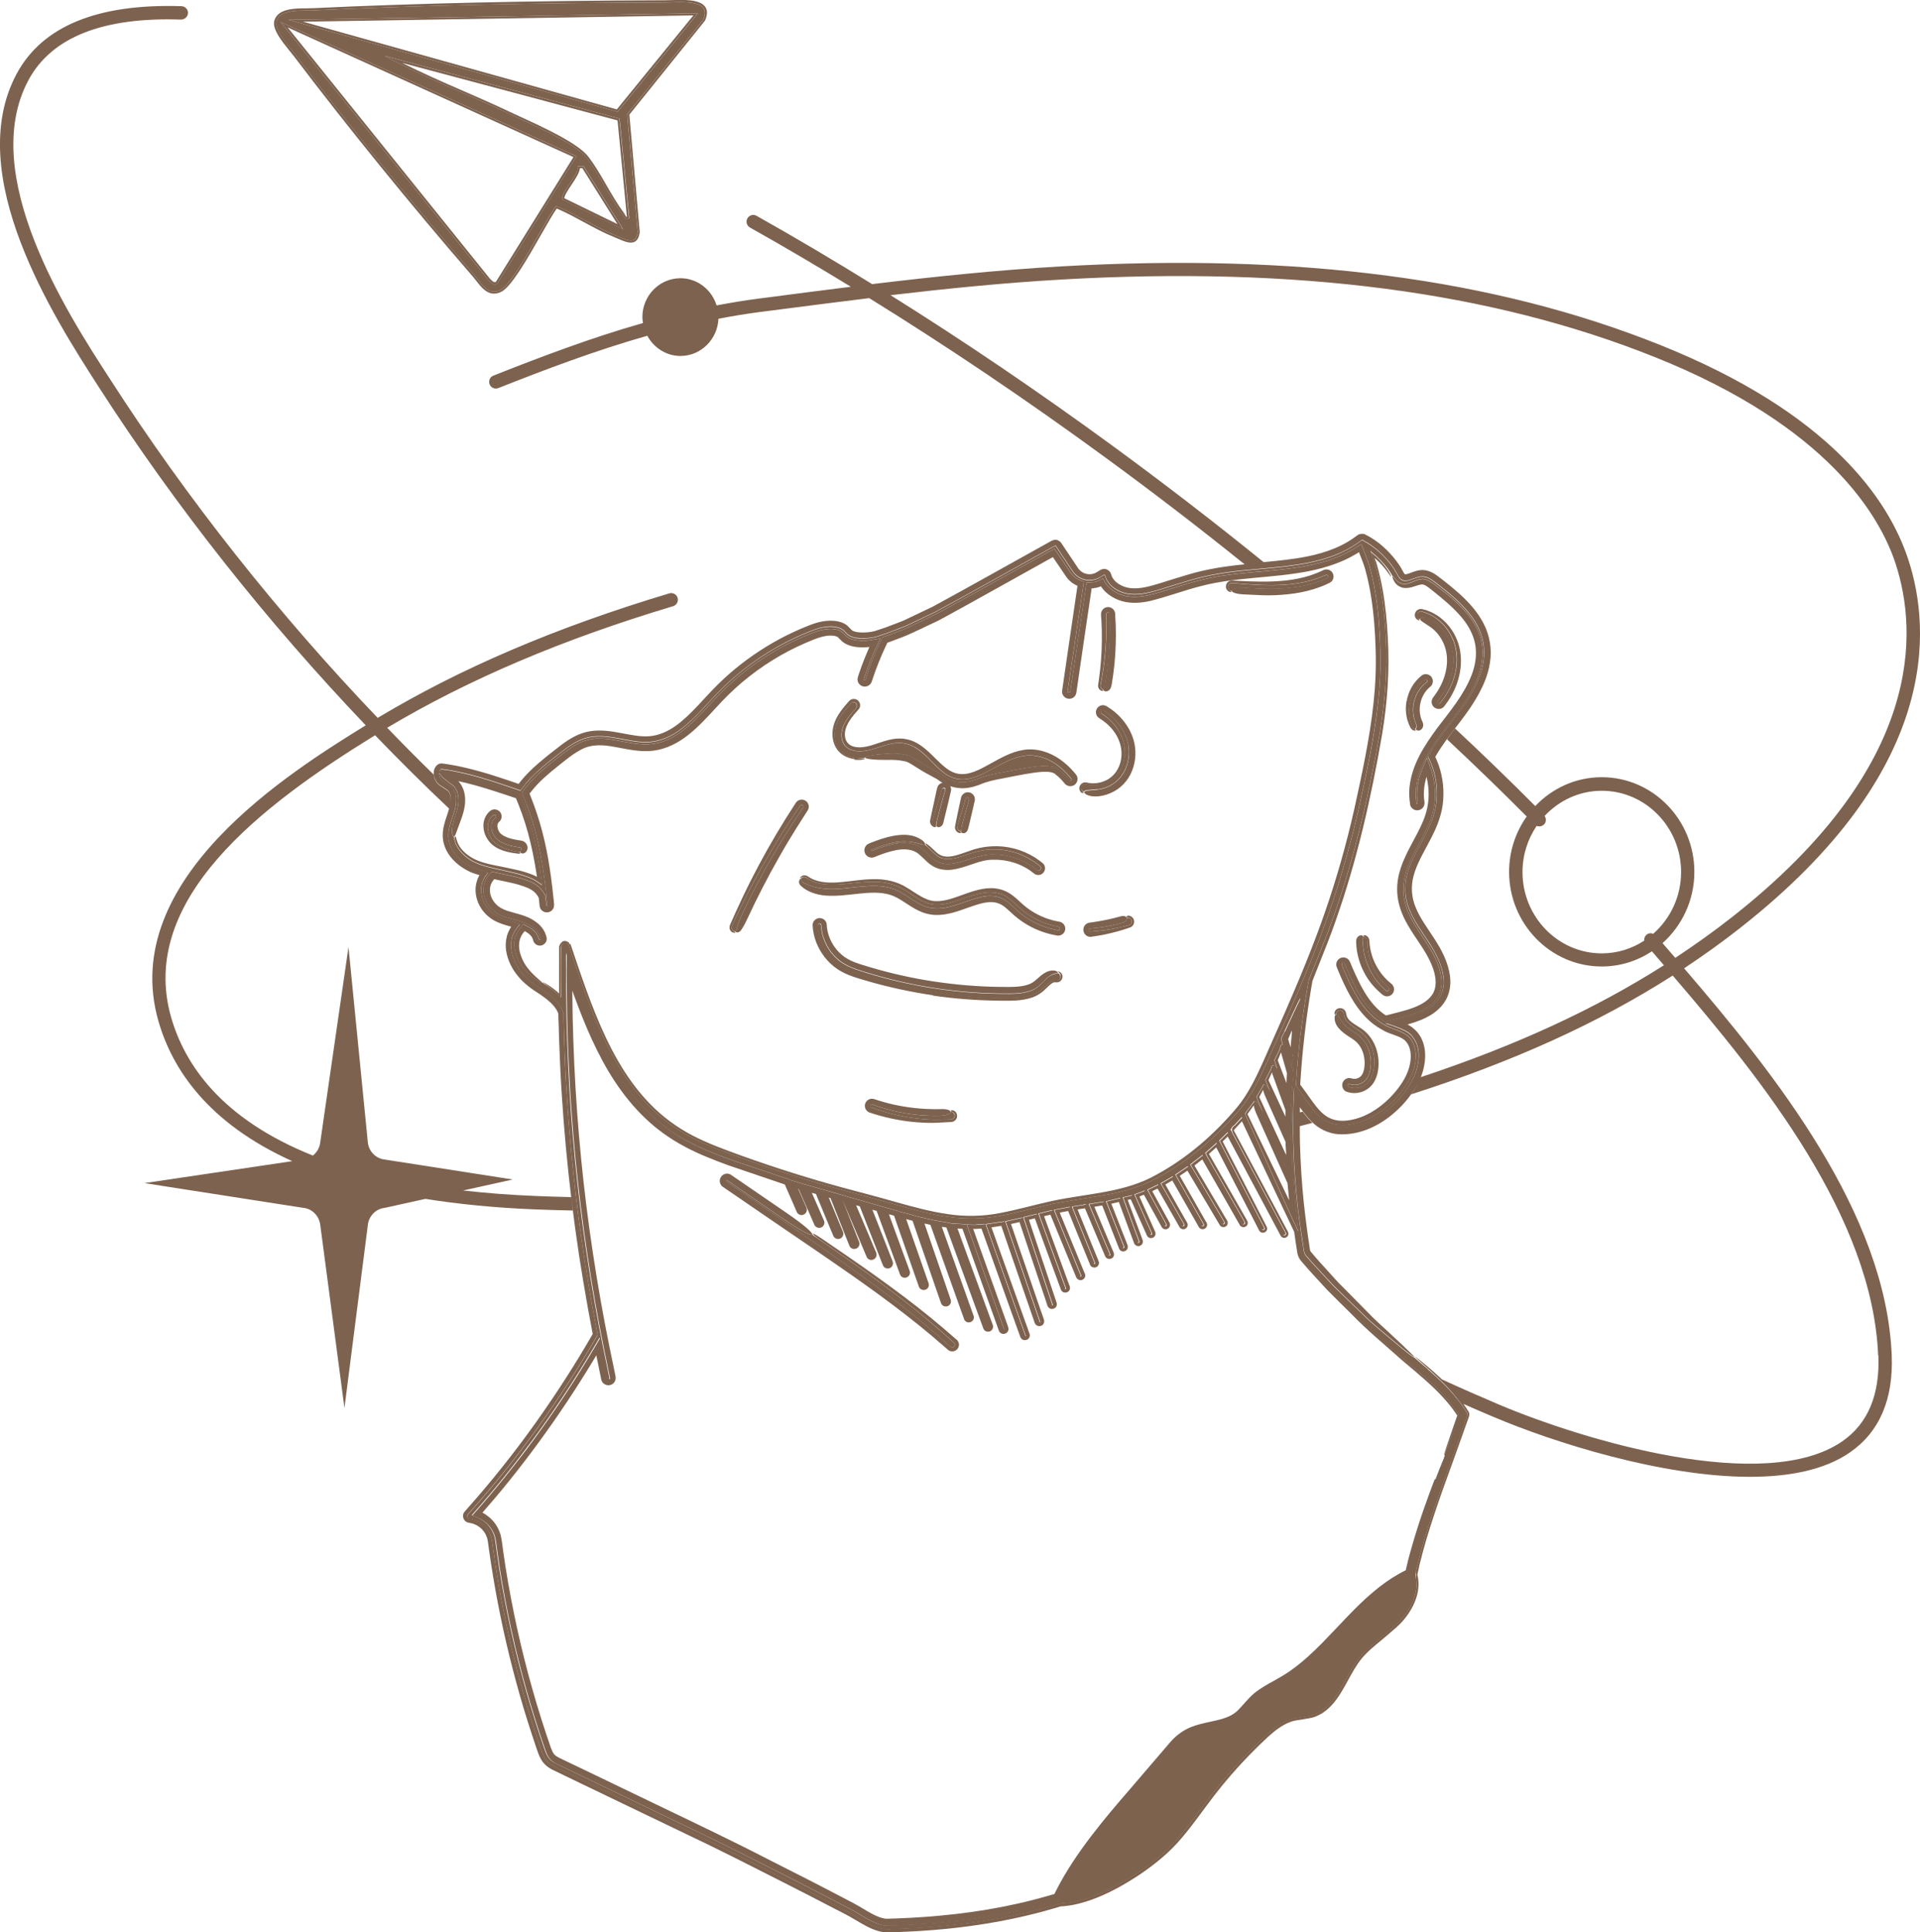<svg viewBox="0 0 260.54 262.24" xmlns="http://www.w3.org/2000/svg" data-name="Layer 2" id="Layer_2">
  <defs>
    <style>
      .cls-1 {
        fill: none;
      }

      .cls-2 {
        fill: #7d624e;
      }

      .cls-3 {
        fill: #7d624f;
      }
    </style>
  </defs>
  <g data-name="Layer 1" id="Layer_1-2">
    <g>
      <polygon points="94.09 2.09 41.1 2.94 83.7 14.85 94.09 2.09" class="cls-1"></polygon>
      <path d="M54.56,8.51c2.72,1.38,5.55,2.61,8.3,3.81,2.09.91,4.25,1.85,6.34,2.85.41.2.9.42,1.45.67,3.12,1.44,7.83,3.6,9.2,5.41.9,1.19,1.69,2.56,2.46,3.88.73,1.26,1.49,2.57,2.34,3.72.05.06.09.14.14.22.13.24.21.33.29.34l-1.27-13.11-29.25-7.81Z" class="cls-1"></path>
      <path d="M66.53,37.87c.29.31.51.52.77.4l10.53-16.94L39.03,3.72l27.39,34.03s.07.08.11.12Z" class="cls-1"></path>
      <path d="M197.46,98.9c3.76,3.51,7.39,7.02,10.88,10.53,2.29-2.41,5.48-3.92,9.02-3.92,6.93,0,12.57,5.76,12.57,12.85,0,3.86-1.68,7.32-4.32,9.67.57.66,1.14,1.32,1.73,2,2.68-1.77,5.26-3.61,7.75-5.57,26.17-20.59,25.11-38.86,22.15-47.92-2.1-6.43-9.14-18.62-32.63-28.03-22.27-8.92-48.64-12.37-80.61-10.54-7.71.44-15.47,1.22-23.15,2.12,10.01,6.27,20.09,13.11,30.14,20.45,6.99,5.11,13.84,10.39,20.49,15.78,1.98-.18,3.95-.38,5.87-.76,1.31-.26,2.59-.62,3.81-1.13.61-.25,1.2-.55,1.76-.88.27-.18.56-.33.82-.54l.4-.29s.33-.23.33-.18c.17-.08.39-.06.46-.05h0s-.02,0,.12,0c.17.02.17.05.19.06.1.05.19.11.28.17l-.11-.08c1.65.86,3,2.11,4.1,3.55.27.37.53.74.75,1.15.12.2.21.4.3.53.12.14.06.09.16.11.57-.05,1.52-.71,2.61-.57,1.09.15,1.81.86,2.49,1.35.7.54,1.39,1.09,2.05,1.69,1.32,1.18,2.58,2.52,3.43,4.15.86,1.62,1.19,3.55.89,5.36-.07.46-.17.91-.29,1.34-.37,1.33-.98,2.58-1.68,3.73-.82,1.36-1.78,2.62-2.73,3.85Z" class="cls-1"></path>
      <path d="M176.38,150.4c0,.21,0,.41,0,.61.13-.03.25-.07.38-.1-.02-.03-.04-.05-.06-.08l-.31-.44Z" class="cls-1"></path>
      <path d="M78.68,22.85c-.01.54-.56,1.37-1.13,2.24-.46.69-1.03,1.55-.96,1.84l7.2,3.51-4.77-7.6-.34.02Z" class="cls-1"></path>
      <path d="M192.81,146.21c12.87-4.26,23.6-9.2,33-15.19-.55-.64-1.1-1.27-1.63-1.89-1.96,1.3-4.3,2.06-6.81,2.06-6.93,0-12.57-5.76-12.57-12.85,0-2.81.89-5.4,2.39-7.51-3.47-3.49-7.08-6.98-10.81-10.47-.26.36-.53.71-.78,1.08-.24.36-.47.72-.69,1.09l-.15.25.06.13c.05.1.09.21.14.31.71,1.68,1,3.52.87,5.33-.03.47-.1.94-.19,1.4-.27,1.34-.8,2.62-1.41,3.8-.8,1.58-1.72,3.06-2.26,4.64-.07.19-.13.39-.18.59-.35,1.38-.27,2.82.28,4.15.61,1.55,1.67,2.92,2.62,4.41.96,1.48,1.81,3.12,2.06,4.97.1.69.07,1.43-.12,2.13-.06.25-.14.49-.24.73-.38.9-1.05,1.63-1.8,2.18-.76.54-1.6.93-2.45,1.22l-.64.21-.46.13.07.04c.15.08.3.18.44.28.57.42,1.05.97,1.35,1.61.61,1.29.57,2.72.27,4,0,0,0,0,0,.01,0,.02,0,.03,0,.05-.09.39-.22.76-.36,1.12Z" class="cls-1"></path>
      <path d="M228.12,118.35c0-6.08-4.83-11.03-10.76-11.03-3.05,0-5.8,1.32-7.76,3.42.25.36.23.84-.09,1.16-.18.17-.41.26-.64.26-.12,0-.24-.02-.35-.07-1.21,1.78-1.92,3.94-1.92,6.27,0,6.08,4.83,11.03,10.76,11.03,2.12,0,4.09-.64,5.76-1.73-.03-.28.06-.58.29-.78.26-.23.63-.27.93-.15,2.31-2.03,3.78-5.03,3.78-8.38Z" class="cls-1"></path>
      <path d="M76,144.6l-.15-3.69-.05-1.85-.02-.92v-.46s-.06-.2-.1-.29c-.44-.96-1.44-1.74-2.41-2.41-1.02-.63-2.11-1.41-2.93-2.4-.84-.98-1.45-2.19-1.66-3.5-.1-.65-.08-1.35.11-2,0,0,0,0,0,0,0-.02,0-.04.01-.06.1-.44.42-1.01.55-1.21l-.58-.16c-.41-.12-.83-.25-1.24-.44-.82-.36-1.57-.95-2.1-1.69-.53-.74-.86-1.64-.89-2.57,0-.25.01-.5.05-.76.03-.23.09-.46.16-.68.07-.22.17-.44.27-.64l.03-.06c-.17-.05-.81-.23-1.23-.42-.59-.27-1.15-.61-1.66-1.03-1.01-.81-1.86-1.99-2.03-3.36-.1-.7-.01-1.37.15-2,.16-.65.39-1.27.57-1.84.05-.14.08-.28.12-.42-3.4-3.21-6.74-6.53-10.04-9.95-.07.04-.15.09-.22.13-15.17,9.37-32,22.17-27.47,38.11,1.84,6.48,6.88,13.86,19.25,18.8.55-.43.92-1.08,1-1.82l3.83-26.48,2.62,26.48c.12,1.24,1.09,2.24,2.29,2.36l17.38,2.71-6.74,1.49c3.07.35,6.36.61,9.91.75,1.58.06,3.17.11,4.75.15-.42-3.49-.79-6.99-1.06-10.5-.19-2.46-.35-4.91-.46-7.38Z" class="cls-1"></path>
      <path d="M191.46,148.63c-.75,1.06-1.65,2-2.66,2.82-1.99,1.63-4.55,2.76-7.25,2.59-1.3-.1-2.55-.72-3.47-1.6-.57.15-1.13.3-1.71.45,0,0,0,0-.01,0,0,.76,0,1.53.02,2.29.08,2.92.27,5.66.53,8.2.13,1.27.3,2.5.45,3.67.07.59.16,1.16.25,1.73.04.28.08.56.12.84.02.12.04.19.08.25.03.05.16.19.23.28.68.82,1.41,1.61,2.08,2.35.68.74,1.3,1.48,1.96,2.11,1.29,1.3,2.44,2.47,3.47,3.51,1,1.07,1.99,1.89,2.78,2.65.8.75,1.47,1.38,2.01,1.88,1.02.98,1.55,1.47,1.55,1.55h.01c.61.53,1.22,1.04,1.83,1.57-.56-.5-.99-.89-1.29-1.15-.32-.29-.48-.44-.47-.45,0,0,.07.03.17.11-.11-.1-.16-.16-.16-.17.01-.01.19.11.52.38.34.27.84.67,1.5,1.23.47.42,1.04.9,1.67,1.5,2.58,1.19,5.16,2.32,7.66,3.38,11.55,4.91,36.17,12.27,46.65,5.01,3.47-2.4,5.12-6.33,4.89-11.66-.78-18.7-15.59-37.23-27.88-51.54-10.02,6.42-21.53,11.64-35.48,16.12-.02.03-.04.06-.06.08Z" class="cls-1"></path>
      <path d="M236.21,125.88c27.04-21.27,25.86-40.4,22.75-49.91-2.69-8.22-10.71-19.95-33.68-29.15-22.52-9.02-49.14-12.51-81.39-10.66-8.52.49-17.08,1.38-25.54,2.4-5.26-3.25-10.49-6.35-15.69-9.27-.44-.25-.99-.09-1.24.35-.25.44-.09.99.35,1.24,4.54,2.55,9.11,5.24,13.69,8.04-3.74.46-7.46.95-11.14,1.43l-1.33.17c-1.95.25-3.86.57-5.75.93-.66-2.13-2.6-3.69-4.9-3.69-2.85,0-5.17,2.36-5.17,5.27,0,.28.04.55.08.81-7.12,2.03-13.86,4.59-20.3,7.14-.47.18-.69.71-.51,1.18.18.47.71.69,1.18.51,6.42-2.54,13.13-5.09,20.22-7.1.88,1.62,2.56,2.74,4.5,2.74,2.77,0,5.03-2.25,5.15-5.05,1.89-.36,3.8-.68,5.74-.93l1.33-.17c4.42-.57,8.89-1.15,13.39-1.7,10.61,6.57,21.31,13.78,31.96,21.57,6.46,4.72,12.81,9.59,18.98,14.56-2.57.25-5.17.64-7.66,1.39-1.31.38-2.61.8-3.9,1.2-1.28.39-2.57.76-3.82.65-1.19-.09-2.45-.81-2.73-1.88-.08-.3-.31-.56-.6-.67-.28-.12-.66-.06-.88.09l-.43.26c-.13.08-.24.14-.38.19-.51.19-1.11.14-1.58-.14-.24-.14-.44-.32-.61-.56l-.56-.84-1.12-1.67-.56-.84c-.12-.23-.42-.47-.72-.5-.3-.07-.68.14-.76.19l-1.78.99c-4.75,2.63-9.48,5.31-14.24,7.89l-3.65,1.74c-.61.3-1.25.5-1.87.75-.62.25-1.28.48-1.89.67-.61.24-1.25.32-1.89.34-.63.01-1.3-.03-1.69-.33-.1-.09-.17-.17-.29-.3-.12-.13-.27-.28-.44-.41-.36-.25-.72-.37-1.1-.46-.75-.16-1.49-.12-2.21.01-.71.13-1.39.38-2.02.64-.64.25-1.27.53-1.89.82-1.25.58-2.46,1.23-3.63,1.95-2.35,1.44-4.53,3.13-6.5,5.06-1.97,1.92-3.63,4.12-5.76,5.66-1.06.76-2.26,1.31-3.52,1.43-1.27.12-2.58-.17-3.92-.42-1.34-.25-2.76-.48-4.2-.25-1.46.22-2.74.98-3.84,1.8-1.1.84-2.16,1.66-3.21,2.57-.52.45-1.03.92-1.51,1.43-.24.25-.48.51-.7.78l-.33.41-.12.16-1.46-.5-1.77-.58c-1.18-.38-2.38-.72-3.59-1.02-.61-.15-1.22-.28-1.83-.4l-.93-.16-.47-.07-.23-.03c-.05-.01-.25-.03-.37,0-.27.04-.53.27-.63.45-.12.18-.2.38-.23.59,0,0,0,0,0,.01-.06.41.03.81.21,1.15.17.34.46.65.75.81l.78.51c.41.25.55.73.57,1.28,0,.29-.03.58-.08.87.05-.27.08-.54.07-.81-.02-.55-.16-1.04-.57-1.28l-.78-.51c-.28-.16-.58-.47-.75-.81-.12-.23-.2-.49-.22-.77-2.13-2.07-4.23-4.19-6.31-6.35,11.05-6.58,23.76-11.99,38.8-16.5.48-.14.75-.65.61-1.13-.14-.48-.65-.75-1.13-.61-15.35,4.61-28.31,10.14-39.57,16.9-13.44-14.07-25.88-29.73-36.37-46.06C9.06,42.41-3,23.64,3.87,10.86,6.99,5.06,13.96,2.29,24.57,2.66c.49-.02.92-.38.94-.88.02-.5-.38-.92-.88-.94C13.26.47,5.75,3.54,2.27,10c-7.38,13.72,5.07,33.09,11.05,42.4,10.48,16.31,22.9,31.97,36.31,46.04-10.16,6.28-33.61,20.84-28.15,40.08,1.85,6.51,6.69,13.89,18.18,19.07l-20.06,2.98,21.57,3.36c1.21.12,2.17,1.12,2.3,2.39l3.27,24.77,3.17-24.8c.12-1.24,1.09-2.24,2.29-2.36l5.53-1.22c4.45.71,9.41,1.21,14.95,1.43,1.68.07,3.36.11,5.04.15-.08-.61-.15-1.21-.22-1.82-1.58-.04-3.17-.08-4.75-.15-3.54-.14-6.84-.4-9.91-.75l6.74-1.49-17.38-2.71c-1.21-.13-2.17-1.12-2.29-2.36l-2.62-26.48-3.83,26.48c-.07.74-.45,1.38-1,1.82-12.37-4.94-17.4-12.32-19.25-18.8-4.53-15.95,12.3-28.75,27.47-38.11.07-.04.15-.09.22-.13,3.29,3.42,6.64,6.74,10.04,9.95-.04.14-.07.27-.12.42-.18.57-.41,1.19-.57,1.84-.15.62-.23,1.27-.13,1.95.17,1.37,1.02,2.55,2.03,3.36.51.41,1.07.75,1.66,1.03.54.25,1.46.48,1.25.43v.02s-.03.03-.03.03l-.03.06c-.11.21-.2.42-.27.64-.07.22-.13.45-.16.68-.03.23-.05.46-.04.7.03.93.36,1.83.89,2.57.53.74,1.28,1.33,2.1,1.69.41.18.83.32,1.24.44l.61.17s-.02.03-.03.05c-.13.2-.45.77-.55,1.21,0,.02,0,.04-.01.06-.17.64-.2,1.31-.1,1.95.21,1.31.82,2.51,1.66,3.5.82.99,1.9,1.77,2.93,2.4.97.67,1.97,1.45,2.41,2.41.04.09.1.29.09.29v.46s.04.92.04.92l.05,1.85.15,3.69c.11,2.46.27,4.92.46,7.38.38,4.91.9,9.81,1.57,14.69.33,2.44.7,4.87,1.11,7.3l.63,3.64.65,3.48-.02.03-.83,1.42-.94,1.57c-.63,1.04-1.28,2.07-1.94,3.1-1.32,2.05-2.68,4.06-4.1,6.05-2.83,3.96-5.86,7.78-9.1,11.42l-.3.34-.15.17c-.09.1-.15.22-.19.34,0,.01,0,.03,0,.04-.14.5.23,1.07.75,1.13.55.08,1.06.28,1.49.62.43.33.76.79.94,1.29.19.48.21,1.11.31,1.72.34,2.42.74,4.84,1.2,7.24.92,4.81,2.09,9.57,3.49,14.26.35,1.17.72,2.34,1.1,3.5l.58,1.74c.2.57.37,1.18.71,1.76.33.59.9,1.07,1.47,1.36l1.67.81,3.3,1.59,13.19,6.34c4.41,2.08,8.75,4.3,13.1,6.51,2.18,1.1,4.35,2.21,6.51,3.34,1.07.57,2.19,1.1,3.21,1.71,1.04.6,2.1,1.3,3.35,1.64.62.19,1.33.18,1.91.15l1.83-.07c1.22-.05,2.44-.14,3.66-.23,2.44-.19,4.87-.49,7.28-.88,2.42-.39,4.81-.9,7.18-1.52l1.77-.49.88-.26.2-.06h.17s.47-.05.47-.05c1.25-.13,2.46-.46,3.62-.88,2.33-.85,4.48-2.07,6.52-3.43,2.02-1.38,3.97-2.95,5.56-4.84,1.61-1.87,2.98-3.89,4.46-5.81,1.48-1.92,3.07-3.75,4.76-5.49.84-.87,1.71-1.72,2.6-2.54.89-.8,1.84-1.55,2.92-1.96.53-.23,1.12-.27,1.71-.37.62-.13,1.25-.16,1.85-.42,1.21-.48,2.16-1.43,2.87-2.44,1.45-2.03,2.23-4.41,3.93-6.07.83-.86,1.8-1.57,2.73-2.38.92-.81,1.91-1.55,2.66-2.57.75-.98,1.35-2.1,1.6-3.34,0-.01,0-.03.01-.04.12-.62.15-1.27.05-1.91-.01-.15-.07-.34-.09-.45,0,0,0-.05.01-.11,0-.03.01-.05.02-.09.01-.05.02-.1.03-.15l.19-.83v-.06c.57-2.35,1.27-4.68,2.04-6.98.76-2.3,1.59-4.59,2.42-6.87l1.23-3.43.61-1.72.31-.86.14-.41v-.03c.08-.22.04-.48-.08-.65-.22-.36-.45-.69-.68-1.01,1.37.6,2.72,1.19,4.06,1.75,8.2,3.48,22.87,8.14,34.82,8.14,5.34,0,10.14-.93,13.57-3.31,4.02-2.78,5.92-7.23,5.67-13.23-.81-19.23-15.73-37.98-28.17-52.47,2.65-1.76,5.21-3.59,7.67-5.53ZM254.89,183.95c.22,5.34-1.42,9.26-4.89,11.66-10.48,7.25-35.09-.11-46.65-5.01-2.5-1.06-5.08-2.19-7.66-3.38-.63-.59-1.2-1.08-1.67-1.5-.66-.56-1.16-.97-1.5-1.23-.34-.27-.51-.39-.52-.38,0,0,.05.07.16.17.08.07.17.16.31.29.32.29.81.72,1.45,1.3,1.06,1,2.69,2.38,4.28,4.56.06.08.12.16.18.25.22.31.44.64.66.99.2.28,0,.6-.09.87l-.15.43-.15.43-.61,1.72-1.23,3.42h0c-.33.91-.65,1.8-.97,2.7-.16.43-.31.87-.46,1.3-.24.69-.48,1.39-.72,2.09-.09.27-.19.54-.28.81-.77,2.31-1.48,4.64-2.04,7.01-.13.31-.18.63-.2.94-.01.27,0,.54.02.81.03.42.07.85.04,1.27-.01.14-.03.27-.06.41-.01.06-.02.11-.03.17-.24,1.19-.83,2.29-1.58,3.25-1.54,1.9-3.66,3.19-5.38,4.92-1.76,1.74-2.55,4.14-3.97,6.11-.7.98-1.61,1.86-2.75,2.3-.56.24-1.18.26-1.77.39-.6.09-1.22.15-1.79.4-1.15.45-2.12,1.23-3.02,2.04-.9.83-1.77,1.68-2.62,2.55-1.7,1.75-3.29,3.6-4.79,5.52-1.49,1.93-2.86,3.95-4.46,5.79-1.58,1.86-3.49,3.39-5.5,4.75-2.03,1.34-4.16,2.54-6.45,3.36-1.14.41-2.32.73-3.53.84-.61-.01-1.22.24-1.79.39l-1.76.48c-2.36.61-4.74,1.11-7.15,1.49-2.4.38-4.82.67-7.25.86-1.21.09-2.43.18-3.65.23l-1.83.07c-.61.04-1.2.03-1.78-.15-1.16-.33-2.19-1.01-3.24-1.62-1.05-.63-2.15-1.15-3.23-1.73-2.16-1.14-4.33-2.25-6.5-3.35-4.35-2.21-8.68-4.44-13.09-6.53l-13.18-6.36-3.3-1.59c-1.07-.56-2.34-.91-2.88-1.99-.29-.51-.46-1.1-.66-1.67l-.58-1.73c-.38-1.16-.74-2.32-1.09-3.49-1.39-4.67-2.54-9.41-3.45-14.2-.45-2.39-.85-4.8-1.18-7.21-.1-.59-.11-1.22-.34-1.83-.23-.6-.62-1.14-1.13-1.53-.5-.4-1.14-.65-1.75-.72-.2-.03-.34-.26-.26-.46.02-.05.04-.09.08-.13l.15-.17.3-.34c3.25-3.65,6.3-7.48,9.15-11.45,1.42-1.99,2.8-4.01,4.12-6.06.66-1.03,1.31-2.06,1.95-3.1l.95-1.57.96-1.65-.69-3.7-.62-3.63c-.4-2.42-.77-4.85-1.1-7.29-.66-4.87-1.18-9.76-1.55-14.66-.18-2.45-.34-4.9-.45-7.36l-.14-3.68-.05-1.84-.02-.92v-.46c-.03-.25-.09-.36-.15-.54-.58-1.24-1.64-2-2.65-2.71-1.05-.66-2.01-1.36-2.78-2.28-.77-.9-1.32-2-1.5-3.16-.09-.57-.06-1.16.09-1.71.18-.58.33-.91,1.1-1.84l-1.59-.45c-.39-.11-.78-.24-1.14-.4-.73-.32-1.36-.82-1.81-1.46-.46-.64-.73-1.4-.76-2.18-.01-.39.04-.77.16-1.14.06-.18.14-.36.23-.53.1-.21.37-.56.57-.82-1.1-.38-1.51-.45-2.09-.7-.54-.25-1.05-.56-1.51-.93-.91-.74-1.63-1.76-1.77-2.9-.17-1.15.29-2.28.68-3.47.21-.58.36-1.25.35-1.91,0-.64-.23-1.45-.86-1.85l-.77-.51c-.26-.15-.42-.33-.54-.56-.11-.21-.16-.44-.13-.66.03.04.06.07.1.13l.26.32.11.14.29.23.59.47c.08.07.25.18.38.27.15.09.25.22.27.24.08.09.16.19.22.29.13.21.23.44.29.69.26,1.02.02,2.1-.39,3.2-.28.8-.43,1.49-.39,1.96.03.47.17.69.28.68,0,0,0,0,0,0,.11-.02.2-.23.33-.6.17-.45.37-1.01.64-1.75.4-1.09.75-2.42.4-3.72-.09-.32-.22-.64-.4-.94-.09-.15-.2-.29-.31-.42l-.07-.08h0s1.1.25,1.1.25c.89.22,1.77.47,2.66.74.88.27,1.76.56,2.64.85l1.32.44.09.03h0s.08.19.08.19l.26.64c.68,1.71,1.23,3.46,1.65,5.26.21.89.4,1.8.56,2.71l.23,1.36.06.41s.02.1.01.11c-.04-.03-.08-.05-.13-.08-.18-.1-.51-.24-.76-.33-.54-.2-1.08-.35-1.62-.49-1.09-.24-2.2-.48-3.26-.68-1.06-.22-2.12-.48-3.03-1.01-.9-.53-1.72-1.28-2.03-2.25-.14-.44-.19-.67-.26-.67-.05,0-.14.26,0,.75.07.23.18.45.3.65.04.08.09.15.14.22.07.11.16.21.24.32.4.5.91.93,1.45,1.26.95.58,2.04.87,3.12,1.11,1.08.23,2.15.48,3.22.74.53.15,1.06.31,1.56.51.26.1.48.2.75.35.31.17.66.43.98.67.04.01.01-.09,0-.16l-.03-.23-.06-.47-.1-.82-.2-1.38c-.14-.92-.31-1.84-.51-2.75-.39-1.83-.92-3.63-1.58-5.38l-.25-.66-.17-.43c-.01-.12-.14-.12-.23-.16l-.23-.08-1.31-.47c-.88-.31-1.76-.61-2.65-.9-.89-.28-1.79-.55-2.69-.79l-.68-.17c-.24-.05-.38-.1-.9-.2-.8-.17-1.51-.27-2.28-.4.06-.15.15-.26.23-.26.03-.02.2.02.35.03l.45.06.9.16c.6.11,1.2.25,1.79.39,1.19.29,2.37.64,3.54,1.01l1.75.58,1.97.67.44-.59.31-.39c.21-.25.44-.5.67-.74.46-.48.95-.94,1.46-1.38,1.02-.87,2.1-1.71,3.17-2.52,1.07-.79,2.23-1.47,3.51-1.66,1.28-.21,2.61,0,3.93.24,1.32.24,2.69.56,4.13.44,1.43-.13,2.78-.74,3.91-1.55,2.27-1.65,3.93-3.86,5.85-5.73,1.92-1.88,4.06-3.54,6.35-4.95,1.15-.7,2.33-1.34,3.55-1.91.61-.29,1.23-.55,1.85-.8.63-.26,1.24-.48,1.87-.61.63-.12,1.28-.16,1.88-.03.29.06.59.17.81.32.22.14.4.4.72.69.34.26.73.39,1.1.45.37.06.73.08,1.08.07.71-.02,1.43-.1,2.09-.36.69-.21,1.31-.43,1.95-.69.63-.26,1.29-.47,1.91-.76l3.71-1.76c4.8-2.59,9.52-5.26,14.27-7.89l1.78-.99.19-.11s.04-.01.07-.01c.05,0,.09.03.11.07l.57.85,1.14,1.71.57.85c.21.3.51.6.85.8.68.41,1.54.5,2.3.24.19-.06.37-.15.54-.25l.44-.27c.15-.11.21-.03.25.04.17.72.74,1.4,1.36,1.79.63.41,1.35.66,2.09.72,1.47.13,2.85-.28,4.15-.67,1.3-.4,2.59-.82,3.89-1.19,2.58-.78,5.23-1.16,7.93-1.41,2.69-.26,5.42-.44,8.13-.97,1.35-.27,2.69-.64,3.98-1.18.64-.27,1.27-.58,1.87-.94.29-.19.6-.36.88-.57l.43-.31c.12-.11-.02.06.1-.11,0-.03.01.07.01.05.02,0,0,0,.07,0,.04,0,.08,0,.12,0l.04.05c1.47.76,2.76,1.95,3.78,3.28.25.34.49.69.69,1.05.1.17.19.38.34.6.08.11.17.24.34.36.17.11.38.16.54.16.64-.04.98-.27,1.39-.39.39-.14.76-.22,1.1-.18.7.07,1.35.62,2.05,1.16.69.53,1.36,1.07,2,1.64,1.28,1.14,2.46,2.4,3.24,3.88.79,1.47,1.08,3.17.83,4.81-.23,1.65-.94,3.23-1.82,4.69-.88,1.47-1.94,2.83-3.02,4.22-.54.7-1.06,1.41-1.55,2.14-.25.37-.49.74-.71,1.12l-.17.29-.12.22c-.04.09-.13.19-.14.28.22.48.28.57.36.78.66,1.54.94,3.24.82,4.91-.1,1.68-.69,3.27-1.48,4.8-.77,1.54-1.72,3.04-2.32,4.76-.63,1.71-.64,3.72.07,5.43.67,1.72,1.78,3.13,2.7,4.58.93,1.43,1.72,2.98,1.94,4.6.27,1.63-.41,3.21-1.76,4.14-.66.47-1.42.83-2.22,1.1-.2.07-.4.13-.61.2l-.72.21-2.56.64c3.33,1.09,3.45,1.44,4.11,2.52.49,1.01.49,2.24.22,3.39-.26,1.16-.84,2.23-1.55,3.22-.7.99-1.55,1.88-2.49,2.65-1.86,1.54-4.24,2.55-6.6,2.41-1.16-.09-2.22-.62-3.06-1.46-.42-.41-.8-.88-1.17-1.38l-.77-1.09-1.08-1.49-.07,1.51-.05,1.34-.02,1.57c0,1.04,0,2.09.03,3.13.08,2.95.28,5.71.56,8.27.13,1.28.31,2.51.48,3.7.08.59.18,1.17.26,1.74.04.29.09.57.13.85.03.16.08.36.19.54.13.19.2.24.3.36.74.87,1.45,1.61,2.14,2.36.7.73,1.33,1.47,2,2.1,1.32,1.28,2.51,2.43,3.57,3.45,1.04,1.05,2.06,1.84,2.89,2.56.84.71,1.55,1.3,2.12,1.77,1.13.94,1.74,1.35,1.77,1.32,0,0-.01-.01-.01-.02,0-.08-.53-.56-1.55-1.55-.54-.5-1.21-1.13-2.01-1.88-.8-.76-1.78-1.58-2.78-2.65-1.03-1.04-2.19-2.21-3.47-3.51-.66-.63-1.27-1.37-1.96-2.11-.67-.74-1.4-1.53-2.08-2.35-.07-.09-.21-.23-.23-.28-.03-.06-.06-.13-.08-.25-.04-.28-.08-.55-.12-.84-.08-.56-.18-1.14-.25-1.73-.15-1.18-.32-2.4-.45-3.67-.26-2.54-.45-5.28-.53-8.2-.02-.76-.02-1.53-.02-2.29,0,0,0,0,.01,0,.58-.15,1.14-.3,1.71-.45-.04-.04-.09-.07-.13-.11-.45-.44-.84-.92-1.2-1.41-.13.03-.25.07-.38.1,0-.21,0-.41,0-.61,0-.03,0-.05,0-.08l.33.45c.38.52.79,1.02,1.26,1.49.93.94,2.24,1.61,3.6,1.71,2.7.17,5.25-.96,7.24-2.59,1.01-.82,1.91-1.76,2.66-2.82.75-1.04,1.4-2.22,1.7-3.52,0,0,0,0,0-.01.3-1.28.34-2.72-.27-4-.3-.64-.78-1.19-1.35-1.61-.14-.1-.29-.19-.44-.28l-.07-.04-.06-.03h0s0,0,0,0l.53-.15c.21-.07.43-.13.64-.21.85-.29,1.69-.67,2.45-1.22.75-.55,1.42-1.28,1.8-2.18.09-.22.17-.44.23-.67.19-.7.21-1.44.12-2.13-.25-1.85-1.1-3.49-2.06-4.97-.95-1.49-2.01-2.86-2.62-4.41-.55-1.33-.63-2.77-.28-4.15.06-.22.12-.43.19-.65.54-1.58,1.46-3.06,2.26-4.64.6-1.16,1.12-2.42,1.4-3.74.1-.46.16-.92.19-1.4.13-1.81-.16-3.65-.87-5.33-.04-.11-.09-.21-.14-.31l-.06-.13v-.02s.16-.29.16-.29c.22-.37.45-.73.69-1.09.48-.71.99-1.41,1.52-2.1,1.07-1.37,2.17-2.77,3.08-4.3.69-1.14,1.29-2.36,1.67-3.67.13-.44.22-.89.29-1.34.3-1.81-.03-3.74-.89-5.36-.85-1.63-2.11-2.97-3.43-4.15-.67-.59-1.36-1.15-2.05-1.69-.68-.49-1.4-1.21-2.49-1.35-1.08-.14-2.03.52-2.61.57-.1-.02-.04.03-.16-.11-.09-.13-.19-.33-.3-.53-.22-.41-.48-.79-.75-1.15-1.1-1.45-2.45-2.7-4.1-3.55l.11.08c-.09-.06-.18-.12-.28-.17-.02,0-.02-.03-.19-.06-.15,0-.12,0-.12,0h0c-.06-.01-.29-.02-.46.05,0-.05-.33.18-.33.18l-.4.29c-.26.2-.55.36-.82.54-.56.33-1.15.63-1.76.88-1.22.51-2.5.87-3.81,1.13-1.92.38-3.89.58-5.87.76-6.65-5.39-13.51-10.67-20.49-15.78-10.04-7.34-20.12-14.18-30.14-20.45,7.69-.9,15.44-1.68,23.15-2.12,31.97-1.83,58.34,1.62,80.61,10.54,23.49,9.41,30.53,21.6,32.63,28.03,2.96,9.06,4.03,27.33-22.15,47.92-2.48,1.95-5.07,3.8-7.75,5.57-.58-.68-1.16-1.34-1.73-2,2.64-2.36,4.32-5.82,4.32-9.67,0-7.08-5.64-12.85-12.57-12.85-3.54,0-6.74,1.51-9.02,3.92-3.49-3.51-7.12-7.02-10.88-10.53-.12.15-.23.3-.35.45-.26.33-.49.68-.74,1.02,3.73,3.49,7.34,6.98,10.81,10.47-1.5,2.12-2.39,4.71-2.39,7.51,0,7.08,5.64,12.85,12.57,12.85,2.51,0,4.84-.76,6.81-2.06.54.62,1.08,1.25,1.63,1.89-9.4,5.98-20.13,10.92-33,15.19-.33.84-.78,1.62-1.29,2.33,13.95-4.48,25.46-9.71,35.48-16.12,12.29,14.3,27.1,32.83,27.88,51.54ZM62.19,106h0s0,0,0,0h0ZM223.41,126.88c-.23.2-.32.5-.29.78-1.67,1.09-3.64,1.73-5.76,1.73-5.93,0-10.76-4.95-10.76-11.03,0-2.33.71-4.49,1.92-6.27.11.05.23.07.35.07.23,0,.46-.09.64-.26.32-.31.34-.8.09-1.16,1.96-2.1,4.71-3.42,7.76-3.42,5.93,0,10.76,4.95,10.76,11.03,0,3.35-1.47,6.35-3.78,8.38-.31-.12-.67-.09-.93.15Z" class="cls-3"></path>
      <path d="M184.9,127.48c-.01.05,0,.1,0,.14,0,.03.02.02.03.24.05,1.35.41,2.7,1.04,3.91.31.61.7,1.18,1.15,1.7.22.26.46.51.72.74.3.29.37.34.55.24.14-.12.19-.32-.08-.51-.28-.24-.54-.51-.77-.79-.48-.55-.88-1.18-1.19-1.83-.31-.65-.54-1.35-.67-2.05-.07-.35-.11-.71-.13-1.07-.03-.25.03-.55-.07-.78,0-.01-.02-.03-.03-.04-.03-.05-.07-.09-.11-.13-.09-.07-.2-.12-.33-.12h0s0,0,0,0c0,.11-.08.23-.1.34Z" class="cls-2"></path>
      <path d="M188.99,133.7c-.05-.06-.1-.12-.16-.17l-.1-.08c-.27-.21-.52-.44-.75-.69-.47-.49-.87-1.05-1.2-1.65-.33-.6-.58-1.24-.74-1.91-.09-.33-.14-.67-.18-1.01-.02-.17-.02-.34-.04-.51,0-.26-.15-.54-.38-.67-.28-.16-.45-.05-.44,0,0,.07.12.11.29.22.02.01.02.03.04.04.05.04.09.08.11.13,0,.01.02.02.03.04.1.23.04.53.07.78.02.36.06.71.13,1.07.13.71.36,1.4.67,2.05.31.65.71,1.28,1.19,1.83.24.28.5.54.77.79.27.19.22.39.08.51-.18.1-.25.05-.55-.24-.25-.23-.49-.48-.72-.74-.45-.52-.83-1.1-1.15-1.7-.63-1.21-.99-2.56-1.04-3.91,0-.21-.03-.2-.03-.24,0-.04-.01-.09,0-.14.02-.11.1-.22.1-.34,0,0,0,0,0,0,0-.1-.1-.25-.39-.21-.14.02-.31.12-.44.31-.06.1-.11.22-.13.35-.01.16,0,.19,0,.29.04,1.5.46,2.98,1.19,4.29.36.66.81,1.27,1.32,1.82.26.27.53.54.81.78.16.11.23.25.58.39.31.1.66.03.9-.18.25-.2.38-.54.33-.85-.02-.16-.08-.31-.18-.43Z" class="cls-3"></path>
      <path d="M194.56,84.36c1.12.76,1.92,1.91,2.33,3.18.42,1.27.4,2.64.08,3.91-.31,1.27-.92,2.44-1.7,3.46-.25.32-.3.35-.24.48.04.11.2.16.31.09.03,0,.15-.18.24-.28.1-.12.18-.24.27-.36.18-.24.34-.5.5-.76,1.24-2.06,1.75-4.66.91-6.98-.42-1.14-1.14-2.19-2.1-2.96-.48-.39-1.01-.7-1.59-.92-.14-.06-.29-.11-.44-.15-.15-.04-.3-.11-.45-.07-.08.01-.15.04-.21.09,0,0,0,.01-.02.01-.05.04-.09.09-.13.14-.01.02-.02.04-.03.07-.02.04-.03.08-.04.13,0,.04,0,.08,0,.12,0,.03,0,.06.01.08.01.05.03.1.06.15,0,0,0,0,0,.01.07.11.19.2.33.23,0,0,0,0,0,0,0,0,0,0,0,0,.02-.2.78-.38,1.89.35Z" class="cls-2"></path>
      <path d="M192.45,84.17c.13.03.19,0,.2-.02.02-.06-.16-.13-.3-.37,0,0,0,0,0-.01-.02-.03-.04-.05-.05-.09,0-.02,0-.04,0-.06,0-.03,0-.06-.01-.08,0-.04,0-.08,0-.12,0-.04.02-.09.04-.13.01-.02.02-.04.03-.07.03-.06.08-.1.13-.14,0,0,0-.01.02-.01.06-.04.13-.07.21-.09.15-.03.3.04.45.07.15.04.3.09.44.15.58.22,1.11.54,1.59.92.96.77,1.68,1.82,2.1,2.96.84,2.32.32,4.93-.91,6.98-.15.26-.32.51-.5.76-.09.12-.18.25-.27.36-.09.1-.21.28-.24.28-.11.08-.27.02-.31-.09-.05-.13,0-.16.24-.48.78-1.02,1.39-2.19,1.7-3.46.31-1.26.34-2.63-.08-3.91-.41-1.26-1.21-2.41-2.33-3.18-1.11-.74-1.87-.55-1.89-.35,0,0,0,0,0,0-.04.24.49.49,1.37,1.09.93.64,1.63,1.63,1.99,2.71.37,1.08.37,2.29.1,3.42-.26,1.14-.79,2.23-1.5,3.18l-.13.18-.07.1c-.04.06-.08.12-.11.18-.12.26-.12.57,0,.82.23.53.98.72,1.43.37.26-.21.27-.31.39-.45.1-.13.19-.26.28-.39.18-.26.35-.54.51-.82,1.26-2.23,1.73-5.04.76-7.5-.48-1.21-1.28-2.29-2.32-3.08-.52-.39-1.09-.71-1.71-.93-.15-.06-.31-.11-.47-.14l-.24-.06c-.1-.02-.23-.03-.35,0-.48.08-.79.64-.6,1.09.1.25.29.36.41.4Z" class="cls-3"></path>
      <path d="M192.22,98.6c.03-.1-.01-.17-.02-.21.02.04-.09-.2-.15-.35-.06-.17-.12-.34-.17-.51-.09-.34-.14-.7-.15-1.05-.02-.7.13-1.4.39-2.04.28-.63.68-1.23,1.23-1.67l.2-.16s.05-.04.08-.07c.03-.05.05-.12.02-.18-.03-.13-.22-.21-.35-.12-.98.68-1.7,1.8-1.98,3.01-.14.61-.18,1.25-.11,1.87.03.31.1.63.2.93.04.15.1.29.16.43,0,0,0,.01,0,.02.02.06.05.12.08.17.1.17.27.27.45.27,0,0,0,0,0,0,0,0,0,0,0,0,0-.11.07-.26.09-.33Z" class="cls-2"></path>
      <path d="M190.86,95.16c-.12.67-.12,1.36,0,2.02.05.33.15.66.27.97.05.16.13.31.2.46.05.12.18.38.41.49.25.13.4.03.39-.03,0-.07-.11-.11-.26-.2-.09-.05-.14-.12-.19-.2-.03-.06-.06-.11-.08-.17,0,0,0,0,0,0,0,0,0,0,0-.01-.06-.14-.12-.28-.16-.43-.1-.3-.17-.61-.2-.93-.08-.63-.04-1.26.11-1.87.28-1.21,1-2.33,1.98-3.01.13-.09.32,0,.35.12.02.06,0,.13-.02.18-.02.03-.03.03-.08.07l-.2.16c-.54.44-.95,1.04-1.23,1.67-.27.64-.41,1.34-.39,2.04,0,.35.06.7.15,1.05.05.17.1.34.17.51.07.15.18.39.15.35,0,.03.04.11.02.21-.02.08-.09.23-.09.33,0,0,0,0,0,0,0,.11.09.21.35.22.24,0,.7-.33.61-.92-.09-.35-.16-.39-.21-.54-.05-.13-.1-.26-.13-.4-.07-.27-.11-.56-.13-.84-.02-.57.08-1.15.29-1.69.22-.53.53-1.03.95-1.4l.16-.14c.08-.06.21-.19.27-.31.14-.26.16-.57.04-.84-.21-.56-.98-.77-1.44-.4-1.12.88-1.81,2.15-2.04,3.49Z" class="cls-3"></path>
      <path d="M70.71,115.29c.03-.11-.01-.18-.02-.21,0-.02-.03-.04-.05-.05,0,0,0,0-.03,0l-.13-.02-.25-.04c-.34-.06-.68-.12-1.03-.21-.69-.19-1.41-.46-1.97-1.08-.27-.32-.44-.69-.51-1.09-.07-.39-.06-.83.18-1.24.09-.19.38-.4.37-.39.04-.05.06-.12.04-.19-.03-.14-.22-.23-.36-.13-1,.68-.96,2.34-.16,3.34.79.98,2.1,1.37,3.34,1.59.14.02.27.04.41.06.02,0,.05,0,.08,0,0,0,0,0,0,0,0,0,0,0,0,0,0-.11.08-.23.1-.33Z" class="cls-2"></path>
      <path d="M66.43,114.28c1.05,1.15,2.55,1.42,3.87,1.58.17.03.32-.03.32-.09,0-.06-.1-.14-.29-.17-.07-.01-.13-.02-.2-.04-1.25-.22-2.55-.61-3.34-1.59-.8-.99-.84-2.65.16-3.34.14-.1.33-.01.36.13.02.07,0,.14-.04.19.02,0-.28.21-.37.39-.24.4-.25.84-.18,1.24.08.4.24.77.51,1.09.56.62,1.28.89,1.97,1.08.35.09.69.16,1.03.21l.25.04.13.02s.02,0,.03,0c.02,0,.04.03.05.05,0,.04.05.1.02.21-.02.11-.09.22-.1.33,0,0,0,0,0,0,0,.1.1.25.37.22.25,0,.73-.38.58-1.01-.08-.3-.31-.56-.6-.67-.07-.03-.16-.05-.22-.06l-.12-.02-.25-.04c-.33-.05-.64-.11-.95-.19-.6-.15-1.19-.4-1.54-.77-.34-.36-.49-1.03-.3-1.36.02-.04.05-.07.08-.11.02-.03,0,0,.07-.06.06-.05.11-.11.16-.17.18-.25.23-.58.13-.87-.18-.61-1.01-.86-1.49-.45-.66.51-.97,1.36-.93,2.12.03.77.33,1.5.82,2.08Z" class="cls-3"></path>
      <path d="M118.29,170.23h0s-.02.01,0,0Z" class="cls-2"></path>
      <path d="M111.18,165.86s0,0,0,0c.01,0,.01,0,0,0Z" class="cls-2"></path>
      <path d="M122.81,172.66s0,0,0,0c0,0,0,0,0,0Z" class="cls-2"></path>
      <path d="M193.73,185.79c-.61-.53-1.22-1.05-1.83-1.56h-.01s.01,0,.01,0c-.03.04-.65-.37-1.77-1.32-.57-.47-1.27-1.06-2.12-1.77-.83-.72-1.85-1.52-2.89-2.56-1.06-1.02-2.25-2.18-3.57-3.45-.68-.63-1.31-1.36-2-2.1-.7-.75-1.41-1.5-2.14-2.36-.1-.13-.17-.17-.3-.36-.11-.18-.16-.38-.19-.54-.04-.28-.09-.56-.13-.85-.09-.57-.19-1.15-.26-1.74-.16-1.19-.34-2.42-.48-3.7-.28-2.56-.48-5.32-.56-8.27-.03-1.04-.04-2.09-.03-3.13l.02-1.57.05-1.34.07-1.51,1.08,1.49.77,1.09c.36.49.74.97,1.17,1.38.84.84,1.9,1.36,3.06,1.46,2.36.14,4.74-.87,6.6-2.41.94-.77,1.79-1.66,2.49-2.65.71-.99,1.28-2.06,1.55-3.22.27-1.14.27-2.38-.22-3.39-.66-1.08-.79-1.42-4.11-2.52l2.56-.64.72-.21c.2-.06.41-.12.61-.2.8-.27,1.56-.63,2.22-1.1,1.35-.93,2.03-2.51,1.76-4.14-.22-1.62-1-3.18-1.94-4.6-.92-1.45-2.02-2.86-2.7-4.58-.71-1.7-.69-3.72-.07-5.43.6-1.72,1.54-3.22,2.32-4.76.79-1.53,1.38-3.12,1.48-4.8.11-1.67-.17-3.37-.82-4.91-.08-.21-.14-.3-.36-.78.01-.09.09-.19.14-.28l.12-.22.17-.29c.23-.38.47-.76.71-1.12.49-.74,1.02-1.45,1.55-2.14,1.08-1.38,2.14-2.74,3.02-4.22.88-1.46,1.59-3.04,1.82-4.69.25-1.65-.04-3.34-.83-4.81-.78-1.48-1.96-2.74-3.24-3.88-.64-.57-1.32-1.11-2-1.64-.7-.54-1.34-1.09-2.05-1.16-.34-.04-.71.04-1.1.18-.41.12-.76.35-1.39.39-.16,0-.38-.05-.54-.16-.17-.12-.26-.24-.34-.36-.15-.22-.24-.43-.34-.6-.2-.36-.43-.71-.69-1.05-1.01-1.34-2.31-2.52-3.78-3.28l-.04-.05s-.08,0-.12,0c-.07-.01-.05,0-.07,0,0,.02-.02-.08-.01-.05-.12.17.02,0-.1.11l-.43.31c-.28.21-.59.38-.88.57-.6.35-1.23.67-1.87.94-1.29.54-2.63.91-3.98,1.18-2.71.53-5.43.71-8.13.97-2.7.25-5.35.63-7.93,1.41-1.29.37-2.59.79-3.89,1.19-1.3.39-2.68.8-4.15.67-.74-.07-1.46-.31-2.09-.72-.62-.39-1.18-1.07-1.36-1.79-.04-.07-.1-.15-.25-.04l-.44.27c-.17.1-.35.19-.54.25-.75.27-1.61.18-2.3-.24-.34-.2-.64-.5-.85-.8l-.57-.85-1.14-1.71-.57-.85s-.07-.06-.11-.07c-.02,0-.04,0-.07.01l-.19.11-1.78.99c-4.76,2.63-9.48,5.3-14.27,7.89l-3.71,1.76c-.62.29-1.27.51-1.91.76-.64.26-1.26.47-1.95.69-.66.25-1.38.33-2.09.36-.36,0-.72,0-1.08-.07-.37-.06-.76-.19-1.1-.45-.32-.29-.5-.55-.72-.69-.22-.15-.52-.26-.81-.32-.6-.12-1.25-.09-1.88.03-.63.12-1.24.35-1.87.61-.63.25-1.24.51-1.85.8-1.22.57-2.41,1.21-3.55,1.91-2.29,1.4-4.43,3.06-6.35,4.95-1.92,1.87-3.58,4.08-5.85,5.73-1.13.81-2.48,1.42-3.91,1.55-1.43.12-2.8-.2-4.13-.44-1.32-.25-2.65-.46-3.93-.24-1.28.2-2.44.87-3.51,1.66-1.07.81-2.15,1.65-3.17,2.52-.51.44-1,.89-1.46,1.38-.23.24-.45.49-.67.74l-.31.39-.44.59-1.97-.67-1.75-.58c-1.17-.37-2.35-.72-3.54-1.01-.6-.14-1.19-.28-1.79-.39l-.9-.16-.45-.06c-.15-.02-.32-.05-.35-.03-.08,0-.17.12-.23.26.77.12,1.49.23,2.28.4.52.1.66.14.9.2l.68.17c.91.24,1.8.5,2.69.79.89.28,1.77.59,2.65.9l1.31.47.23.08c.09.04.22.04.23.16l.17.43.25.66c.66,1.75,1.19,3.55,1.58,5.38.2.91.36,1.83.51,2.75l.2,1.38.1.82.06.47.03.23c0,.07.03.18,0,.16-.32-.24-.67-.5-.98-.67-.27-.15-.49-.25-.75-.35-.51-.2-1.03-.36-1.56-.51-1.07-.26-2.14-.51-3.22-.74-1.07-.24-2.16-.53-3.12-1.11-.54-.33-1.05-.76-1.45-1.26-.08-.1-.16-.21-.24-.32-.05-.07-.09-.15-.14-.22-.25-.42-.41-.88-.44-1.39,0,0,0,0,0,0,0,0,0,0,0,0-.11,0-.25-.21-.28-.68-.03-.47.11-1.16.39-1.96.4-1.1.65-2.18.39-3.2-.07-.25-.16-.48-.29-.69-.06-.11-.14-.2-.22-.29-.02-.02-.12-.15-.27-.24-.12-.09-.29-.2-.38-.27l-.59-.47-.29-.23-.11-.14-.26-.32c-.04-.05-.07-.09-.1-.13-.02.21.02.45.13.66.12.23.28.41.54.56l.77.51c.63.4.86,1.21.86,1.85.02.66-.14,1.33-.35,1.91-.39,1.19-.85,2.32-.68,3.47.14,1.15.85,2.16,1.77,2.9.46.37.97.68,1.51.93.58.25.98.32,2.09.7-.2.26-.47.62-.57.82-.09.17-.17.35-.23.53-.12.36-.17.75-.16,1.14.02.78.3,1.54.76,2.18.46.64,1.09,1.14,1.81,1.46.36.16.75.29,1.14.4l1.59.45c-.77.93-.92,1.26-1.1,1.84-.16.55-.18,1.14-.09,1.71.18,1.16.73,2.25,1.5,3.16.77.93,1.73,1.62,2.78,2.28,1.01.72,2.07,1.48,2.65,2.71.06.17.12.29.14.54v.46s.03.92.03.92l.05,1.84.14,3.68c.11,2.45.26,4.91.45,7.36.37,4.9.89,9.79,1.55,14.66.33,2.43.69,4.86,1.1,7.29l.62,3.63.69,3.7-.96,1.65-.95,1.57c-.64,1.04-1.29,2.08-1.95,3.1-1.32,2.05-2.7,4.07-4.12,6.06-2.85,3.97-5.89,7.8-9.15,11.45l-.3.34-.15.17s-.06.08-.08.13c-.07.19.06.42.26.46.61.08,1.25.32,1.75.72.51.39.9.93,1.13,1.53.23.62.24,1.24.34,1.83.33,2.41.72,4.82,1.18,7.21.91,4.79,2.06,9.53,3.45,14.2.35,1.17.71,2.33,1.09,3.49l.58,1.73c.2.58.37,1.17.66,1.67.55,1.08,1.82,1.42,2.88,1.99l3.3,1.59,13.18,6.36c4.41,2.08,8.75,4.31,13.09,6.53,2.18,1.1,4.35,2.21,6.5,3.35,1.07.58,2.18,1.09,3.23,1.73,1.05.61,2.08,1.29,3.24,1.62.58.18,1.17.19,1.78.15l1.83-.07c1.22-.05,2.43-.13,3.65-.23,2.43-.19,4.85-.48,7.25-.86,2.4-.38,4.79-.88,7.15-1.49l1.76-.48c.57-.15,1.18-.41,1.79-.39,1.21-.11,2.39-.43,3.53-.84,2.29-.82,4.43-2.02,6.45-3.36,2.01-1.36,3.93-2.89,5.5-4.75,1.59-1.84,2.97-3.86,4.46-5.79,1.49-1.93,3.09-3.77,4.79-5.52.85-.88,1.72-1.73,2.62-2.55.9-.82,1.88-1.59,3.02-2.04.57-.25,1.18-.3,1.79-.4.59-.13,1.21-.15,1.77-.39,1.14-.44,2.04-1.32,2.75-2.3,1.42-1.96,2.21-4.37,3.97-6.11,1.72-1.73,3.84-3.02,5.38-4.92.74-.96,1.34-2.05,1.58-3.25.02-.06.02-.11.03-.17.02-.14.05-.27.06-.41.03-.42,0-.85-.04-1.27-.03-.17-.05-.34-.09-.51.02-.1.05-.2.07-.3.01-.32.07-.63.2-.94.56-2.37,1.27-4.7,2.04-7.01.09-.27.19-.54.28-.81.24-.69.48-1.39.72-2.09.15-.43.31-.87.46-1.3.32-.9.65-1.8.98-2.7l1.23-3.42.61-1.72.15-.43c.1-.27.2-.56.29-.83.05-.15.03-.31-.05-.45-.21-.34-.43-.68-.66-1-.06-.09-.12-.17-.18-.25-1.27-1.73-2.84-3.23-4.46-4.65ZM175.38,143.01l.05.19c.14.51,0,.83-.21.9,0,0,0,0,0,0h0s-.06,0-.1,0c.06.23.13.46.19.69l.16.59c.03.09.05.18.03.29v.16s-.04.3-.04.3l-.1,1.21v.05s-.13,1.35-.13,1.35l.07.18h-.09s-.01.15-.01.15l-.09.97.03.09.1.31c.03.2,0,.28,0,.37l-.04,1.5-.05,1.82v.38c.02.07.06.14.11.32v.43s.05,1.6.05,1.6l.07,2.47c0,.24.02.51.02.75.04.08.09.18.13.4l.07.92c.06.83.26,3.43.57,5.72-.07-.09-.23-.48-.36-.74l-.39-.84-.74-1.62-1.05-2.32-1.78-3.96-1.78-3.96-.89-1.97-.23-.5c-.08-.09.06-.15.09-.23l.16-.22.65-.87s.06-.07.08-.1c.06-.08.12-.17.17-.25.02-.05.04-.08.07-.1,0,0,0,0,0,0h0c.2-.1.68.39,1.21,1.59,0,.02.02.03.02.05l-.36-.86c-.18-.46-.4-.89-.55-1.36l.6-1.02c.08-.14.16-.28.24-.42.02-.09.05-.16.11-.19,0,0,0-.01,0-.02h0c.18-.09.52.19.86.86l-.48-1.18-.11-.27c-.02-.09.07-.18.1-.27l.25-.49.39-.78s.02-.05.03-.07c.01-.22.08-.36.19-.41,0,0,0,0,0,0h0c.16-.06.4.07.61.44l-.13-.41-.14-.45-.08-.25c-.02-.08.07-.17.09-.24l.67-1.37c-.01-.32.1-.51.26-.56,0,0,0,0,0,0h0s.06,0,.09,0l-.09-.32-.07-.25-.05-.2c0-.06.05-.12.07-.19l.39-.82c.68-1.43,1.69-3.74,2.16-4.53-.25,1.7-.49,3.4-.74,5.1-.13.82-.25,1.64-.38,2.45ZM186.1,74.9c.2.16.39.32.58.49.19.17.36.34.54.52.04.04.09.09.13.13.65.67,1.22,1.41,1.61,2.14h0s0,0,0,0c.06-.04.21.2.52.55.31.36.94.7,1.83.36.46-.13.91-.48,1.74-.53.45.02.81.22,1.12.42.32.21.6.43.91.65,1.22.93,2.67,2.02,4.02,3.63.96,1.16,1.73,2.57,1.98,4.11.26,1.54,0,3.13-.56,4.54-1.1,2.84-3.07,5.15-4.81,7.44-1.71,2.3-3.32,4.82-3.57,7.62-.08.67,0,1.44.07,2.01.01.06.11.09.15.04.02-.04.04-.01.02-.13-.03-.19-.05-.39-.07-.58-.06-.78,0-1.56.17-2.31.04-.19.09-.37.14-.56l.08-.27c.03-.12.11-.32.16-.47.24-.66.5-1.22.76-1.86.21.57.42,1.09.6,1.66l.13.44c.02.07.05.15.06.22l.03.14c.04.16.08.33.11.5.12.66.19,1.34.19,2.01,0,1.35-.3,2.72-.83,3.94-1.03,2.46-2.62,4.57-3.23,7-.31,1.2-.34,2.46-.04,3.66.28,1.21.87,2.33,1.54,3.41,1.33,2.15,3.15,4.28,3.42,7.1.05.69-.04,1.43-.35,2.08-.32.66-.84,1.18-1.39,1.58-1.14.8-2.45,1.16-3.71,1.49l-1.89.48-.21.05c-.07.02-.14.05-.2-.02l-.3-.2c-.14-.09-.28-.19-.42-.29-.27-.2-.53-.43-.77-.66-.97-.94-1.7-2.07-2.33-3.23-.31-.58-.59-1.17-.86-1.77l-.73-1.71c-.86-.51.14,1.36.58,2.39,1.07,2.31,2.47,4.58,4.66,5.85l.05.04s.05.01.07.03h.03c.88.6,1.99.7,2.99,1.38,1.03.72,1.35,2.02,1.29,3.14-.06,1.14-.43,2.24-1,3.21-.55.97-1.25,1.85-2.03,2.63-1.56,1.56-3.53,2.81-5.75,3.19-1.09.2-2.3.15-3.32-.41-1.02-.55-1.74-1.46-2.38-2.34l-.94-1.34-.48-.66-.24-.34c-.05-.09-.16-.15-.12-.26l.02-.25c.07-1.09.15-2.18.25-3.26.2-2.17.46-4.34.78-6.5.16-1.08.33-2.16.52-3.23l.15-.8.04-.2c.01-.1.06-.17.08-.22l.15-.38.61-1.51c.81-2.02,1.65-4.03,2.36-6.08,2.94-8.19,4.9-16.7,6.41-25.26.72-4.29,1.06-8.64.83-12.98-.1-2.17-.29-4.34-.66-6.48-.08-.47-.17-.93-.27-1.4-.02-.11-.05-.23-.07-.34-.08-.35-.17-.7-.26-1.05-.1-.39-.2-.78-.32-1.17,0,0,0-.02,0-.03l-.28-.74-.11-.29c-.04-.11-.08-.21-.12-.32.04.03.08.07.11.1.01,0,.02.02.03.02ZM76.59,127.96s-.03,0-.05,0c-.06.02-.12.06-.17.11,0,0-.01.01-.02.02-.06.04-.1.09-.12.16-.01.03-.03.06-.04.1,0,.03-.02.05-.03.08,0,.01,0,.02-.01.03-.03,2.33-.03,4.64,0,6.93-.61-.67-1.46-1.35-2.54-2.03,0,0,0,0-.01,0,0,0,0,0,0,0-.02.03-.2-.04-.53-.23-.33-.19-.81-.51-1.37-1.03-.55-.53-1.21-1.28-1.61-2.4-.2-.55-.35-1.2-.28-1.93.06-.71.46-1.5.98-2.03h0s0-.01,0-.01h0s0-.01.04-.07l.17-.23.28.13c.45.21.92.47,1.32.9.2.22.37.48.48.79.06.21.06.2.08.23.02.02.05.04.09.04.07,0,.13-.04.13-.11,0-.02,0-.02,0-.05l-.05-.17c-.04-.11-.09-.23-.14-.34-.23-.44-.59-.83-1.06-1.13-.93-.66-2.17-.84-3.55-1.27-1.4-.38-2.89-1.7-2.97-3.51-.07-.86.33-1.82.92-2.36l.04-.06.15-.22.29.06,2.51.54c.84.19,1.66.41,2.51.78.42.18.84.43,1.19.77.18.17.34.36.47.56.06.1.14.2.19.31l.1.19c.06.07.04.24.06.27l.07.64c.02.19.05.51.05.45.03.06.13.05.14-.02,0,0,0-.01,0-.02v-.14s-.05-.32-.05-.32l-.07-.63-.14-1.26c-.1-.84-.21-1.68-.34-2.51-.25-1.67-.58-3.32-1-4.94-.43-1.62-.96-3.22-1.59-4.77l-.16-.39c-.04-.1-.09-.2-.11-.29l.19-.26.25-.34.2-.26c.28-.34.57-.67.87-.98.61-.63,1.25-1.21,1.91-1.76.66-.55,1.33-1.08,2-1.6.68-.53,1.38-1.05,2.18-1.46.79-.42,1.73-.67,2.63-.69.91-.03,1.78.1,2.63.25,1.68.31,3.32.7,4.91.47,1.59-.2,3.07-1,4.34-2.03,1.29-1.04,2.42-2.29,3.58-3.53,1.14-1.26,2.39-2.48,3.7-3.58,2.64-2.21,5.6-4.04,8.76-5.4.79-.33,1.57-.68,2.46-.9.44-.1.9-.17,1.37-.16.48.03.95.05,1.48.45l.45.45c.12.14.27.23.43.32.32.17.68.28,1.07.33.39.05.79.06,1.19.04l.3-.02.16-.02.31-.04c.41-.06.84-.15,1.25-.22l-.83,1.81-.46,1.1c-.3.74-.58,1.48-.83,2.24l-.09.28c-.03.1-.02.07-.02.11,0,.04.04.08.08.09.04.02.09,0,.12-.03,0,.03.08-.22.14-.41.26-.77.53-1.54.84-2.29.3-.76.63-1.5.97-2.24l.28-.59c.04-.08.08-.18.13-.25l.26-.08.31-.1,1.13-.43c1.51-.52,2.92-1.27,4.37-1.95,1.46-.65,2.84-1.49,4.26-2.24l4.22-2.34,8.75-4.86,1.79,2.65c.27.38.51.82.81,1.08.15.14.32.27.51.37.09.05.19.1.29.15.17.08.39.16.59.23l-1.18,7.98-.57,3.85-.29,1.92-.14.96c-.03.21-.03.2,0,.26.02.05.07.08.13.09.05.01.11,0,.15-.04.02-.02.04-.04.05-.07,0-.01,0-.03.01-.04l.02-.11.14-.96.29-1.92.57-3.85,1.19-7.97h.41s.2,0,.2,0h.12c.14-.02.28-.04.42-.07.14-.03.27-.07.4-.12.13-.04.46-.22.67-.35.12.21.27.5.37.65.07.12.16.22.25.33.18.21.39.4.62.57.45.34.98.59,1.53.75,1.1.31,2.3.22,3.46-.04,2.32-.57,4.63-1.45,7.01-2.03,4.8-1.22,9.74-1.03,14.49-1.96,1.18-.23,2.35-.53,3.48-.94.56-.2,1.12-.43,1.65-.7.27-.13.54-.27.79-.42l.39-.22.44-.29c.2-.11.43-.32.59-.34l.26.68.35.91c.23.57.44,1.15.59,1.75.32,1.19.57,2.39.76,3.6.38,2.42.54,4.87.61,7.31.07,2.44-.04,4.9-.31,7.33-.53,4.86-1.59,9.63-2.64,14.39-1.09,4.75-2.42,9.45-4.02,14.06-1.6,4.61-3.49,9.11-5.44,13.57l-2.97,6.67c-1,2.21-2.07,4.45-3.62,6.36-3.15,3.73-6.89,7-11.19,9.33-2.15,1.17-4.53,1.9-6.92,2.32-1.2.23-2.41.39-3.6.59l-3.59.62c-2.38.5-4.71,1.18-7.11,1.63-2.39.47-4.88.53-7.29.16-2.42-.35-4.77-1-7.11-1.66-2.34-.67-4.68-1.3-7.03-1.93-4.69-1.29-9.33-2.76-13.9-4.41-2.28-.83-4.58-1.66-6.74-2.79-2.16-1.13-4.14-2.59-5.83-4.34-3.41-3.5-5.68-7.92-7.49-12.4-.1-.25-.19-.51-.29-.76-.27-.69-.53-1.38-.79-2.08-.18-.5-.36-1-.54-1.5-.23-.65-.46-1.3-.68-1.96-.06-.18-.13-.36-.19-.54l-.58-1.73s0,0,0,0c-.01-.03-.02-.06-.03-.1l-.12-.36c-.04-.13-.09-.26-.16-.38-.04-.08-.11-.14-.19-.18-.04-.02-.08-.05-.13-.06-.02,0-.03-.01-.05-.02-.05,0-.09,0-.14,0,0,0,0,0-.01,0ZM196.05,197.48s-.05.3-.22.86c-.18.57-.46,1.41-.82,2.53-.73,2.24-1.92,5.58-3.09,10.14-.14.57-.28,1.16-.41,1.77l-.1.49-.04.2s-.01.07-.03.1l-.09.05-.31.16c-.28.14-.56.3-.84.47-1.13.66-2.24,1.48-3.34,2.44-2.22,1.9-4.31,4.37-6.79,6.93-1.24,1.27-2.6,2.57-4.19,3.71-1.57,1.2-3.51,1.93-5.02,3.17-.75.64-1.34,1.45-2.15,2.26-.83.85-2,1.29-3.09,1.55-1.1.28-2.2.45-3.23.81-1.04.35-1.92.95-2.69,1.79l-5.5,6.41c-1.85,2.13-3.67,4.28-5.37,6.51-1.7,2.23-3.28,4.56-4.54,7.04l-.23.47-.19.38c-.02.1-.12.11-.2.14l-.24.07-1.02.3c-.68.19-1.37.38-2.06.55-1.38.35-2.76.66-4.16.93-2.79.54-5.6.93-8.43,1.19-1.41.14-2.83.23-4.24.31l-2.13.09c-.37,0-.67.04-1.11.02-.41-.03-.79-.13-1.15-.26-1.43-.55-2.55-1.4-3.78-2.03l-3.76-1.96c-2.5-1.31-5.03-2.56-7.54-3.85-5.01-2.6-10.12-5.01-15.21-7.46l-7.63-3.68-3.82-1.84-1.93-.93c-.33-.17-.71-.43-.96-.8-.25-.36-.38-.72-.5-1.06-1.86-5.36-3.4-10.83-4.61-16.37-.6-2.77-1.13-5.56-1.57-8.36l-.31-2.1c-.11-.68-.17-1.45-.31-2.04-.17-.61-.49-1.18-.92-1.65-.22-.23-.46-.44-.73-.61-.07-.04-.13-.09-.2-.13l-.1-.06-.05-.03-.12-.05c-.31-.14-.64-.27-.98-.4l1.46-1.67,1.04-1.22c.69-.82,1.37-1.64,2.04-2.48,1.34-1.67,2.64-3.37,3.91-5.09,2.53-3.45,4.91-7.01,7.13-10.67l1.02-1.7.4-.67.2-.34.1-.17.05-.08s.03-.06.04,0l.31,1.53.7,3.49.08.39c.02.08.02.11.02.11,0,.01.01.02.02.03.04.04.1.04.14,0,.12.1-.1-.64-.18-1.13l-.65-3.16c-.85-4.21-1.59-8.45-2.23-12.7-1.28-8.5-2.12-17.07-2.51-25.67-.1-2.15-.17-4.3-.22-6.45l-.05-3.55v-2.74s-.02-1.37-.02-1.37v-.68s0-.34,0-.34c.03.08.08.23.12.34l1.81,5.18c.37,1,.74,2.01,1.14,3,.8,1.98,1.67,3.93,2.69,5.8,2.02,3.73,4.67,7.16,8.12,9.62,1.71,1.23,3.61,2.19,5.58,3.01,1.96.83,4,1.5,6.03,2.18l3.04,1.03,1.6.54.18.06s.01.02.02.03l.24.07.69.21c.22.09.51.13.74.23h0s.18.05.18.05l1.42.4.96.27h0s.04.02.04.02l.7.2,1.24.35h0c.2.04.49.17.68.2l.7.2c.12.04.24.06.34.11h0s2.24.63,2.24.63h0s.03.02.03.02l.6.17,1,.28.42.12.15.04.07.02h0s.18.06.18.06l1.16.32.73.21c.1.03.2.05.29.09v.02s.04.01.06.01l.29.08.59.15.83.22.37.1.29.08s.02.02.03.03c.07.01.15.03.22.05l.58.13.88.2.37.08.29.07s.05,0,.07.02c0,0,0,0,.01,0l.14.02.57.1.88.15.5.09s.04.05.05.07c0-.02-.02-.04,0-.04h.07s1.09.08,1.09.08l.82.05h.14s.04.09.06.13l.09.26.13.36.48,1.34,1.91,5.38,1.91,5.38.48,1.34c.07.17.12.2-.11-.39l-.96-2.69-3.93-11.08c.27.02.54.04.81.04h.32c.08,0,.17,0,.25-.02l.51-.04.35-.03c.12,0,.3-.08.3.11l.74,2.07,1.38,3.88,2.77,7.77.35.97.09.24.04.12s0,.01.01.02c.02.01.05,0,.06-.01,0-.03.02.03-.02-.08l-.09-.24-.17-.49-.35-.97-1.38-3.88-2.77-7.77-.35-.98-.26-.72c.17-.09.48-.09.71-.14l1.04-.15.64-.09c.06,0,.14-.03.18-.01l.06.18.12.35,1.34,3.9,2.68,7.8.33.97.15.44s.07.04.09,0c.01-.02.02-.04,0-.05l-.08-.24-.17-.49-.33-.97-1.34-3.9-2.75-8c.2-.08.47-.11.7-.17l.5-.11.5-.11.35-.08c.11-.01.28-.12.28.06l.7,2.09,1.3,3.91,1.3,3.91.33.98.16.49.08.24.04.12s.01.02.02.03c.04.04.11.02.12-.03.03,0-.05-.2-.1-.36l-.33-.98-2.6-7.82-.65-1.96-.21-.64s-.08-.14-.01-.15l.17-.04.35-.09,1.15-.28.16-.04s.04.11.06.16l.12.34.18.49.35.97.71,1.94,1.41,3.87.71,1.94.16.44c.03.05.12.06.16,0,.02-.03.02-.06.01-.09l-.09-.24-.18-.48-2.82-7.75-.35-.97-.24-.66.68-.17,1.11-.27.08-.02s.03.05.04.07l.07.16.13.31.2.48,1.56,3.81,1.56,3.81.1.24c.03.08.04.08.08.1.07.02.15-.02.15-.1,0-.02-.03-.1-.07-.18l-.1-.24-.2-.48-.78-1.91-1.56-3.81-.82-2.01c-.03-.1-.12-.23-.1-.3l.34-.06.6-.11,1.1-.21s.14-.06.14.01l.06.16.12.3.19.48.39.96.77,1.91,1.55,3.82c.07.19.39.08.17-.24l-.39-.96-.77-1.91-1.55-3.82-.24-.6-.06-.16s.1-.02.15-.03l.33-.05,1.08-.17c.55-.3.6.45.75.66l.4.95,1.6,3.8.4.95.19.45c.05.08.17.08.22,0,.03-.04.03-.08.02-.12l-.1-.23-.2-.47-.4-.95-1.6-3.8-.43-1.03-.13-.3c.09-.03.21-.04.32-.06l.6-.1,1.11-.18c.2.4.3.73.43,1.03l1.5,3.84.38.96c.06.13.13.38.18.42.07.07.2.04.23-.05.05-.06-.06-.24-.11-.4l-.19-.48-.38-.96-1.51-3.85-.12-.3-.06-.15-.03-.08s.04-.02.06-.03l.62-.15,1.06-.25c.27-.16.28.17.36.35l.18.5.36.97,1.43,3.86.09.24s.06.08.11.09c.1.02.21-.07.19-.17l-.35-.95-.71-1.93-.71-1.93-.39-1.07-.03-.07s.05-.01.07-.02l.15-.04.31-.07.58-.14.15-.04.06.15.13.29.21.47.42.94.83,1.88.42.94.21.47c.07.19.13.24.25.21.28-.05-.01-.43-.12-.74l-.42-.94-.83-1.88-.42-.94-.21-.48-.13-.29-.06-.14c-.05-.06.07-.05.1-.08l1.09-.41c.24-.19.29.13.4.29l.25.46.99,1.81.99,1.81c.09.14.15.34.25.36.1.03.24-.04.23-.16-.08-.23-.31-.58-.45-.87l-2-3.66-.07-.14s-.08-.1,0-.11l.28-.14.5-.24.51-.25.14-.07s.05.08.08.12l.15.27,1.02,1.8,1.02,1.79.51.9.25.45c.1.15.15.33.26.33.12,0,.24-.09.2-.22-.04-.11-.16-.29-.23-.43l-.51-.9-1.02-1.79-1.02-1.79-.28-.49-.07-.13s-.03-.05-.03-.06l.07-.04.26-.15.92-.53.26-.15.13-.08s.05.07.08.1l.29.5.51.89,1.02,1.79,1.02,1.79.51.89.25.45c.1.15.15.33.27.34.12.01.25-.08.23-.22-.04-.11-.16-.29-.23-.43l-.51-.89-1.02-1.79-2.07-3.64,1.7-1.15,2.4,4.06,1.18,2,.59,1,.3.5c.1.17.18.35.34.27.16-.04.19-.23.06-.37l-.3-.5-.59-1-1.18-2-2.38-4.02-.08-.14s.06-.07.09-.11l.26-.2.46-.36.47-.36.26-.2.13-.1.08.14,1.17,2.06,2.3,4.03,1.15,2.02.58,1.01c.07.17.3.17.38.03.1-.14-.06-.3-.14-.47l-2.3-4.03-2.3-4.03c-.18-.34-.42-.66-.56-1.04l.9-.79.46-.41.12-.11s.04-.04.06-.05l.04.07.15.28.54,1.05,4.25,8.25,1.06,2.06c.1.14.35.1.4-.06.05-.16-.11-.33-.18-.5l-.53-1.03-2.13-4.12-2.13-4.12-1.07-2.08c-.1-.1.02-.16.09-.24l.21-.21.42-.41.22-.22.11-.11s.08-.09.1-.01l.29.54,4.36,8.19,2.18,4.09.55,1.02c.11.15.38.09.42-.09.04-.18-.13-.34-.2-.51l-1.09-2.05-4.36-8.19-1.09-2.05c-.14-.34-.43-.72-.55-1.07l-.16-.29s.08-.09.12-.13c.04-.17.16-.32.4-.46l.79-.86.2-.22c.04-.07.05.02.08.05l.06.13.25.54.99,2.1,3.95,8.39,1.98,4.2v.02s0,0,0,0c0,.04,0,.07.01.11l.32,2.16c.05.38.08.77.25,1.13.16.36.46.62.7.92.5.58,1.01,1.15,1.53,1.71.2.22.4.43.6.65.33.36.66.72.99,1.08,1.07,1.11,2.19,2.18,3.28,3.27,2.08,2.17,4.4,4.07,6.63,6.08.08.07.16.13.24.2l.8.68c2.49,2.09,5.06,4.26,6.78,6.99-.59,1.72-1.25,3.53-1.95,5.44,0,0,0,0,0,.01,0,0,0-.01.01-.01Z" class="cls-2"></path>
      <path d="M194.69,200.75c-.83,2.21-2.11,5.52-3.37,10.09-.16.57-.31,1.17-.45,1.78l-.1.44s0,.05-.03.06l-.11.06c-.3.14-.59.3-.88.47-1.18.66-2.34,1.5-3.48,2.47-2.29,1.92-4.44,4.4-6.9,6.91-1.24,1.25-2.57,2.5-4.1,3.6-.76.56-1.59,1.03-2.45,1.51-.87.48-1.79.98-2.63,1.67-.83.7-1.5,1.6-2.2,2.3-.69.7-1.64,1.06-2.69,1.32-1.04.26-2.18.43-3.31.83-1.14.37-2.23,1.12-3.05,2.02l-5.51,6.43c-1.85,2.13-3.68,4.28-5.4,6.54-1.71,2.25-3.32,4.61-4.63,7.16-.15.29-.38.77-.32.64l-.97.28c-.67.19-1.35.38-2.03.55-1.36.35-2.72.65-4.1.92-2.75.54-5.53.92-8.33,1.18-1.4.14-2.8.23-4.2.31l-2.1.09c-.34,0-.73.03-1.02.03-.29-.01-.6-.08-.9-.18-1.22-.43-2.39-1.29-3.66-1.96l-3.76-1.96c-2.5-1.31-5.03-2.56-7.55-3.85-5.02-2.6-10.13-5.02-15.22-7.47l-7.65-3.68-3.83-1.84-1.9-.91c-.29-.15-.54-.31-.69-.51-.16-.21-.29-.5-.41-.82-1.85-5.31-3.39-10.77-4.6-16.28-.6-2.76-1.13-5.54-1.57-8.33l-.31-2.1c-.11-.72-.15-1.36-.34-2.16-.21-.76-.59-1.46-1.13-2.04-.27-.29-.57-.54-.89-.76-.08-.05-.16-.11-.25-.15l-.2-.11h-.01s1.69-1.96,1.69-1.96c.69-.82,1.38-1.65,2.05-2.49,1.35-1.68,2.65-3.38,3.92-5.12,2.54-3.47,4.93-7.05,7.16-10.72l.64-1.07h0s.56,2.76.56,2.76l.08.39c.01.08.07.39.24.57.32.39.95.46,1.35.15.2-.15.34-.37.38-.62.02-.12.02-.25,0-.37l-.04-.2-.16-.79-.65-3.14c-.85-4.2-1.59-8.41-2.23-12.65-1.28-8.47-2.12-17-2.52-25.55-.1-2.14-.17-4.28-.22-6.42l-.05-3.62.21.58c.37,1.01.75,2.02,1.15,3.02.8,2,1.69,3.98,2.72,5.89,2.05,3.81,4.77,7.37,8.35,9.93,1.78,1.28,3.73,2.29,5.74,3.12,1,.42,2.01.8,3.02,1.17l3.06,1.04,3.06,1.04,1.53.52s0,0,0,0l.16.37.32.74.65,1.48.32.74.16.37c.09.29.52.55.86.41.36-.09.59-.49.5-.84-.01-.04-.02-.09-.04-.13l-.02-.05-.04-.09-.08-.18-.32-.74-.65-1.47s-.02-.02.03,0c.02,0,.04,0,.03.01l.31.7,1.3,2.95.32.74.16.37.05.12c.04.08.1.15.17.21.14.12.32.18.5.17.37,0,.69-.34.68-.7,0-.09-.02-.18-.05-.27l-.05-.11-.08-.18-.32-.74-1.2-2.74s0-.01,0-.01l.56.16h0s.04.1.04.1l.15.37,1.23,2.98.62,1.49.33.78c.16.33.59.47.92.32.34-.14.51-.57.37-.91l-1.24-2.99-.62-1.49-.06-.16s0,0,0,0l.22.06c-.04-.1.1.26.2.49l.59,1.5,1.19,3,.62,1.55c.17.33.6.46.93.3.34-.15.5-.58.36-.91l-.3-.75-1.19-3-.59-1.5-.08-.19s0,0,0,0c0,0,.01,0,.01,0l.3.7.63,1.49,1.26,2.97.63,1.49.31.74.04.1c.04.08.09.16.15.22.13.13.31.2.48.2.37.01.7-.3.72-.66.02-.19-.08-.38-.08-.4l-.08-.19-.16-.37-.31-.74-.63-1.49-1.26-2.97-.25-.6.49.14,2,5.1,1.04,2.65.07.17.04.1c.03.07.08.14.13.2.22.24.59.28.87.13.28-.16.42-.51.33-.81l-.14-.37-.52-1.33-2.08-5.31c-.03-.07-.03-.06,0-.06.15.04.77.21.55.16l.98,2.66,1.97,5.35.12.33.06.17.03.08s.05.13.09.18c.18.27.55.36.84.24.3-.12.48-.45.42-.76-.05-.2-.05-.17-.08-.25l-.06-.17-.12-.33-.25-.67-.98-2.68-.98-2.68-.37-1.01s0-.02.04,0l.65.18s.01,0,.01.01l.09.27.47,1.35.94,2.69.94,2.69.47,1.35.24.67.12.34.06.17.03.09c.03.07.06.14.11.2.2.25.56.32.85.19.29-.13.45-.47.38-.78l-.25-.72-.47-1.35-.94-2.69-.94-2.69-.45-1.29s-.02-.05.02-.03l.48.13.34.09s.01,0,.01,0l.43,1.24.93,2.7,1.86,5.39.47,1.35.12.34.07.21c.06.14.18.26.32.33.28.14.65.07.85-.17.1-.12.16-.27.16-.43,0-.08,0-.16-.03-.23l-.03-.1-.93-2.7-1.86-5.39-.74-2.16s.02,0,.03,0l.42.09.34.08s.01,0,.01,0l.2.55,3.84,10.75.48,1.34.07.2c.06.14.18.26.31.33.27.15.64.07.84-.17.1-.12.16-.27.16-.42,0-.08,0-.16-.03-.23l-.04-.1-.12-.34-.96-2.69-1.92-5.37-.96-2.69-.31-.88s.01-.01.03-.01l.43.07.14.02s0-.02.03.06l.25.67.49,1.34.98,2.68,1.96,5.36.98,2.68.25.67.06.17.04.11c.03.07.07.13.12.19.21.23.57.28.84.13.27-.15.41-.49.32-.79l-.13-.36-.25-.67-3.92-10.72-.48-1.32s-.02-.05-.02-.06h.11s.55.04.55.04c.02,0,.01.01.02.02l.1.29.48,1.34,1.92,5.37,1.92,5.37.48,1.34.03.08s.05.13.09.18c.09.12.22.21.37.25.29.08.63-.05.77-.33.07-.13.1-.29.07-.44-.05-.19-.05-.16-.07-.24l-.12-.34-.96-2.69-3.63-10.18h.06s.16,0,.16,0c.09,0,.18,0,.26-.01l.52-.04h.1s.02-.01.02,0l.62,1.72,1.39,3.88,2.78,7.77.35.97.09.24.04.12c.03.1.1.19.18.27.31.32.92.18,1.07-.24.04-.1.06-.21.04-.32,0-.05-.02-.11-.04-.16l-.02-.06-.09-.24-.17-.49-.35-.97-1.39-3.88-2.78-7.77-.34-.95-.02-.06h.06s.99-.16.99-.16l.27-.04s.01,0,.04.08l1.34,3.9,2.69,7.8.34.98.08.24c.05.1,0,.11.15.34.24.37.86.36,1.09-.02.12-.17.13-.43.07-.59l-.08-.24-.17-.49-.34-.97-1.34-3.9-2.54-7.38c.22-.05,1.49-.35,1.16-.24l.57,1.71,1.31,3.91,1.31,3.91.33.98.16.49.08.24c.02.06,0,.04.06.16.04.09.11.18.2.24.33.28.91.09,1.02-.33.07-.21-.03-.45-.04-.48l-.08-.24-.33-.98-2.61-7.82-.65-1.96c-.08-.21-.06-.15.02-.18l.69-.17c.06-.02.03.03.06.07l.18.48.35.97.71,1.94,1.42,3.87.71,1.94.09.24.04.12s.07.17.13.23c.27.33.87.26,1.05-.13.11-.16.07-.47.02-.55l-.09-.24-.18-.48-2.83-7.74-.34-.94s-.03-.06-.02-.08l.12-.03.72-.17s.01.03.02.04l.05.11.2.48,1.57,3.81,1.57,3.81.1.24c.07.18.25.34.45.38.42.1.85-.28.77-.71,0-.05-.02-.1-.04-.15l-.03-.06-.05-.12-.1-.24-.2-.48-.78-1.91-1.57-3.81-.67-1.64s.01-.04.05-.05l.32-.06.76-.14,2.99,7.33c.18.39.76.46,1.03.13.14-.15.19-.37.14-.57-.06-.18-.07-.19-.11-.29l-.39-.95-.78-1.91-1.55-3.82-.05-.12s.06-.02.08-.03l.85-.13c.1-.04.05,0,.24.4l.4.95,1.6,3.8.4.95.1.24c.04.07.03.14.19.34.28.31.85.22,1.02-.16.1-.16.06-.45,0-.54l-.1-.24-.2-.47-.4-.95-1.6-3.8-.29-.69s0-.05.05-.06l.29-.05.51-.08.15-.02s.04-.01.05,0l.28.71,1.5,3.84.38.96.09.24s.09.28.27.38c.34.24.87.02.94-.39.02-.1.02-.2,0-.3-.04-.11-.04-.1-.06-.16l-.09-.24-.19-.48-.38-.96-1.47-3.76c-.04-.1-.04-.1.15-.13l.81-.19c.05-.03.04.05.06.08l.17.47.36.97,1.43,3.86.04.12s.02.07.08.18c.1.17.29.29.49.3.41.05.77-.4.63-.79l-.36-.99-.72-1.93-.72-1.93-.23-.62s.08-.02.12-.04l.26-.06s.03.03.08.12l.21.47.42.94.84,1.88.42.94.21.47.07.15c.05.09.12.16.2.21.16.11.38.12.57.05.18-.07.32-.24.36-.43.06-.19-.06-.43-.07-.46l-.21-.47-.42-.94-.84-1.88-.42-.94-.18-.4s-.08-.1,0-.1l.54-.21s.05.04.08.07l.24.43.99,1.8.99,1.8.12.23c.03.08.22.3.4.33.19.05.4,0,.55-.13.15-.13.23-.33.21-.52,0-.09-.06-.22-.08-.25l-.06-.11-.12-.23-.25-.45-1.88-3.42c-.04-.09.03-.04.41-.26l.26-.13s.05.06.08.08l1.01,1.77,1.02,1.79.51.89.25.45.13.23c.1.17.28.28.47.3.4.04.76-.38.62-.77-.01-.05-.04-.09-.06-.13l-.03-.06-.06-.11-.13-.22-.51-.89-1.02-1.79-1.02-1.79-.15-.27c-.05-.05.02-.06.05-.09l.78-.45s.09-.09.11-.02l.13.24.51.89,1.02,1.79,1.02,1.79.51.89.25.45.13.22c.05.12.24.29.43.31.39.07.78-.3.69-.7-.06-.23-.11-.24-.15-.33l-.13-.22-.51-.89-1.02-1.79-1.89-3.31,1.04-.7,2.2,3.7,1.19,2,.59,1,.3.5.07.12.04.07s.06.09.1.12c.16.15.39.19.6.11.21-.06.36-.26.38-.47.01-.11,0-.22-.05-.31-.05-.11-.06-.1-.09-.16l-.3-.5-.59-1-1.19-2-2.28-3.84s-.02-.05.01-.06l.08-.06.46-.36.4-.31s.1-.12.12-.03l1.03,1.8,2.31,4.03,1.15,2.02.58,1.02c.21.39.87.35,1.03-.07.1-.17.02-.47-.05-.56l-.14-.25-2.31-4.03-2.31-4.03-.29-.5-.09-.16s-.06-.06-.02-.08l.72-.63.22-.2c.05-.09.07.04.1.08l.48.92,4.26,8.25.53,1.03.27.52.13.26c.06.09.04.14.21.33.31.32.92.1.96-.33.02-.1,0-.21-.04-.3l-.08-.15-.13-.26-.53-1.03-2.13-4.12-2.13-4.12-.98-1.9c.02-.07.03-.05.21-.23l.35-.35s.1-.15.13-.08l.12.22,4.37,8.18,2.18,4.09.27.51.14.26c.06.09.04.15.22.33.32.3.9.05.92-.37,0-.1,0-.21-.05-.3l-.07-.14-.14-.26-1.09-2.05-4.37-8.18-1.09-2.04-.55-1.02-.05-.1s.04-.06.05-.08l.36-.39.62-.68.07-.08s.03.06.05.09l.14.29.99,2.1,3.96,8.38,1.96,4.15c.08.69.22,1.51.33,2.25.05.36.09.8.28,1.2.2.42.5.67.74.98,1.01,1.18,2.08,2.29,3.12,3.44,1.08,1.11,2.2,2.18,3.29,3.27,2.15,2.23,4.55,4.19,6.85,6.26,2.13,1.79,3.99,3.34,5.39,4.85.7.75,1.3,1.48,1.79,2.18.11.16.21.31.31.46.05.04,0,.09-.01.13l-.1.28c-.13.37-.25.72-.36,1.04-.45,1.31-.79,2.29-1.01,2.95-.11.33-.19.58-.24.74-.05.17-.07.25-.06.25,0,0,.04-.08.11-.24.06-.16.16-.41.29-.73.24-.65.61-1.63,1.09-2.93.12-.33.25-.67.38-1.04l.1-.28c.01-.08.11-.18.02-.25-.11-.17-.23-.34-.34-.52-.49-.71-1.09-1.46-1.79-2.22-1.41-1.53-3.27-3.1-5.39-4.88-.07-.06-.14-.12-.2-.18-2.23-2.01-4.55-3.91-6.63-6.08-1.09-1.09-2.21-2.16-3.28-3.27-.33-.36-.66-.72-.99-1.08-.2-.22-.4-.43-.6-.65-.52-.56-1.03-1.13-1.53-1.71-.24-.3-.54-.56-.7-.92-.17-.35-.2-.74-.25-1.13l-.32-2.16-.02-.11v-.02s-1.98-4.2-1.98-4.2l-3.95-8.39-.99-2.1-.25-.54-.06-.13s-.04-.13-.08-.05l-.2.22-.79.86c-.24.14-.36.29-.4.46-.03.14-.01.28.04.42.12.35.41.72.55,1.07l1.09,2.05,4.36,8.19,1.09,2.05c.07.17.24.34.2.51-.04.18-.31.24-.42.09l-.55-1.02-2.18-4.09-4.36-8.19-.29-.54c-.02-.08-.06-.02-.1.01l-.11.11-.22.22-.42.41-.21.21c-.07.07-.19.14-.09.24l1.07,2.08,2.13,4.12,2.13,4.12.53,1.03c.07.17.24.34.18.5-.05.17-.3.21-.4.06l-1.06-2.06-4.25-8.25-.54-1.05-.15-.28-.04-.07s-.04.03-.06.05l-.12.11-.46.41-.9.79c.14.37.38.7.56,1.04l2.3,4.03,2.3,4.03c.09.17.24.33.14.47-.08.14-.32.14-.38-.03l-.58-1.01-1.15-2.02-2.3-4.03-1.17-2.06-.08-.14-.13.1-.26.2-.47.36-.46.36-.26.2s-.13.06-.09.11l.08.14,2.38,4.02,1.18,2,.59,1,.3.5c.13.15.09.34-.06.37-.16.08-.25-.1-.34-.27l-.3-.5-.59-1-1.18-2-2.4-4.06-1.7,1.15,2.07,3.64,1.02,1.79.51.89c.07.14.19.32.23.43.03.14-.11.23-.23.22-.12-.01-.17-.2-.27-.34l-.25-.45-.51-.89-1.02-1.79-1.02-1.79-.51-.89-.29-.5s-.04-.12-.08-.1l-.13.08-.26.15-.92.53-.26.15-.07.04s.02.04.03.06l.07.13.28.49,1.02,1.79,1.02,1.79.51.9c.08.14.19.32.23.43.03.13-.09.22-.2.22-.12,0-.17-.18-.26-.33l-.25-.45-.51-.9-1.02-1.79-1.02-1.8-.15-.27s-.05-.11-.08-.12l-.14.07-.51.25-.5.24-.28.14c-.08.01-.02.07,0,.11l.07.14,2,3.66c.15.29.37.64.45.87,0,.12-.13.19-.23.16-.09-.02-.16-.23-.25-.36l-.99-1.81-.99-1.81-.25-.46c-.11-.16-.16-.47-.4-.29l-1.09.41s-.15.02-.1.08l.06.14.13.29.21.48.42.94.83,1.88.42.94c.11.31.4.69.12.74-.12.03-.18-.03-.25-.21l-.21-.47-.42-.94-.83-1.88-.42-.94-.21-.47-.13-.29-.06-.15-.15.04-.58.14-.31.07-.15.04s-.05.01-.07.02l.03.07.39,1.07.71,1.93.71,1.93.35.95c.02.11-.08.19-.19.17-.05-.01-.09-.05-.11-.09l-.09-.24-1.43-3.86-.36-.97-.18-.5c-.09-.18-.09-.51-.36-.35l-1.06.25-.62.15s-.07,0-.06.03l.03.08.06.15.12.3,1.51,3.85.38.96.19.48c.05.16.16.34.11.4-.03.09-.16.12-.23.05-.05-.04-.12-.29-.18-.42l-.38-.96-1.5-3.84c-.13-.31-.23-.64-.43-1.03l-1.11.18-.6.1c-.1.02-.23.03-.32.06l.13.3.43,1.03,1.6,3.8.4.95.2.47.1.23s0,.09-.02.12c-.05.08-.17.08-.22,0l-.19-.45-.4-.95-1.6-3.8-.4-.95c-.15-.22-.19-.96-.75-.66l-1.08.17-.33.05c-.05.01-.12.01-.15.03l.06.16.24.6,1.55,3.82.77,1.91.39.96c.22.32-.1.42-.17.24l-1.55-3.82-.77-1.91-.39-.96-.19-.48-.12-.3-.06-.16c0-.08-.1,0-.14-.01l-1.1.21-.6.11-.34.06c-.03.07.07.2.1.3l.82,2.01,1.56,3.81.78,1.91.2.48.1.24c.03.08.07.17.07.18,0,.08-.08.12-.15.1-.04-.02-.05-.02-.08-.1l-.1-.24-1.56-3.81-1.56-3.81-.2-.48-.13-.31-.07-.16s-.02-.07-.04-.07l-.08.02-1.11.27-.68.17.24.66.35.97,2.82,7.75.18.48.09.24s0,.06-.01.09c-.03.05-.12.05-.16,0l-.16-.44-.71-1.94-1.41-3.87-.71-1.94-.35-.97-.18-.49-.12-.34c-.02-.05-.04-.12-.06-.16l-.16.04-1.15.28-.35.09-.17.04c-.07,0,.01.1.01.15l.21.64.65,1.96,2.6,7.82.33.98c.05.16.14.36.1.36-.02.05-.09.06-.12.03,0,0-.02-.02-.02-.03l-.04-.12-.08-.24-.16-.49-.33-.98-1.3-3.91-1.3-3.91-.7-2.09c0-.18-.17-.07-.28-.06l-.35.08-.5.11-.5.11c-.23.06-.5.1-.7.17l2.75,8,1.34,3.9.33.97.17.49.08.24s0,.04,0,.05c-.02.03-.08.03-.09,0l-.15-.44-.33-.97-2.68-7.8-1.34-3.9-.12-.35-.06-.18s-.12,0-.18.01l-.64.09-1.04.15c-.24.05-.55.05-.71.14l.26.72.35.98,2.77,7.77,1.38,3.88.35.97.17.49.09.24c.04.11.02.05.02.08,0,.02-.04.03-.06.01,0,0,0,0-.01-.02l-.04-.12-.09-.24-.35-.97-2.77-7.77-1.38-3.88-.74-2.07c0-.18-.18-.1-.3-.11l-.35.03-.51.04c-.08,0-.17.01-.25.01h-.32c-.27,0-.54-.02-.81-.04l3.93,11.08.96,2.69c.22.59.17.56.11.39l-.48-1.34-1.91-5.38-1.91-5.38-.48-1.34-.13-.36-.09-.26s-.02-.1-.06-.12h-.14s-.82-.06-.82-.06l-1.09-.07h-.07s0,.02,0,.04c-.02-.03-.03-.05-.05-.07l-.5-.09-.88-.15-.57-.1-.14-.02s0,0-.01,0c-.01-.02-.04-.03-.07-.02l-.29-.07-.37-.08-.88-.2-.58-.13c-.07-.01-.15-.03-.22-.05-.01,0-.01-.03-.03-.03l-.29-.08-.37-.1-.83-.22-.59-.15-.29-.08s-.03,0-.05-.01v-.02c-.09-.04-.2-.06-.3-.09l-.73-.21-1.16-.32-.18-.05h0s-.07-.03-.07-.03l-.15-.04-.42-.12-1-.28-.6-.17h-.03s0-.02,0-.02l-2.24-.63h0c-.1-.05-.23-.07-.34-.11l-.7-.2c-.19-.03-.49-.16-.68-.19h0s-1.24-.36-1.24-.36l-.7-.2h-.04s0-.02,0-.02l-.96-.27-1.42-.4-.18-.05h0c-.23-.1-.52-.14-.74-.23l-.69-.21-.24-.07s-.01-.02-.02-.03l-.18-.06-1.6-.54-3.04-1.03c-2.03-.68-4.07-1.35-6.03-2.18-1.97-.81-3.86-1.77-5.58-3.01-3.45-2.46-6.11-5.89-8.12-9.62-1.02-1.87-1.89-3.81-2.69-5.8-.4-.99-.77-1.99-1.14-3l-1.81-5.18c-.04-.11-.09-.26-.12-.34v.34s0,.68,0,.68v1.37s.02,2.74.02,2.74l.05,3.55c.05,2.15.11,4.3.22,6.45.39,8.59,1.23,17.16,2.51,25.67.64,4.25,1.38,8.49,2.23,12.7l.65,3.16c.08.49.3,1.23.18,1.13-.04.04-.1.04-.14,0,0,0-.02-.02-.02-.03,0,0,0-.02-.02-.11l-.08-.39-.7-3.49-.31-1.53c0-.06-.02-.03-.04,0l-.05.08-.1.17-.2.34-.4.67-1.02,1.7c-2.22,3.66-4.6,7.22-7.13,10.67-1.26,1.73-2.57,3.42-3.91,5.09-.67.83-1.35,1.66-2.04,2.48l-1.04,1.22-1.46,1.67c.33.13.66.26.98.4l.12.05.05.03.1.06c.07.04.14.08.2.13.27.18.51.38.73.61.43.47.75,1.04.92,1.65.14.58.21,1.36.31,2.04l.31,2.1c.44,2.8.96,5.59,1.57,8.36,1.21,5.54,2.75,11,4.61,16.37.12.34.26.71.5,1.06.25.37.64.63.96.8l1.93.93,3.82,1.84,7.63,3.68c5.09,2.45,10.19,4.86,15.21,7.46,2.51,1.28,5.04,2.54,7.54,3.85l3.76,1.96c1.23.63,2.35,1.48,3.78,2.03.36.13.74.23,1.15.26.44.02.73-.01,1.11-.02l2.13-.09c1.42-.08,2.83-.17,4.24-.31,2.82-.26,5.64-.65,8.43-1.19,1.39-.27,2.78-.58,4.16-.93.69-.17,1.37-.36,2.06-.55l1.02-.3.24-.07c.09-.02.18-.04.2-.14l.19-.38.23-.47c1.26-2.48,2.84-4.8,4.54-7.04,1.7-2.23,3.53-4.38,5.37-6.51l5.5-6.41c.77-.84,1.65-1.45,2.69-1.79,1.03-.36,2.13-.53,3.23-.81,1.09-.26,2.26-.7,3.09-1.55.81-.81,1.4-1.62,2.15-2.26,1.51-1.23,3.46-1.96,5.02-3.17,1.59-1.15,2.94-2.44,4.19-3.71,2.47-2.56,4.57-5.03,6.79-6.93,1.1-.95,2.21-1.78,3.34-2.44.28-.17.56-.32.84-.47l.31-.16.09-.05s.02-.07.03-.1l.04-.2.1-.49c.13-.61.27-1.2.41-1.77,1.17-4.55,2.36-7.89,3.09-10.14.37-1.12.64-1.96.82-2.53.18-.56.25-.85.22-.86,0,0,0,.01-.01.01-.04.03-.16.28-.37.79-.23.54-.56,1.37-.98,2.47ZM111.18,165.86s0,0,0,0c.01,0,.01,0,0,0ZM118.29,170.23s-.02,0,0,0h0ZM122.81,172.66s0,0,0,0c0,0,0,0,0,0Z" class="cls-3"></path>
      <path d="M76.93,128.03c.08.05.15.11.19.18.07.11.12.24.16.38.05.15.1.31.15.46,0,0,0,0,0,0l.58,1.73c.06.18.13.36.19.54.22.65.45,1.31.68,1.96.18.5.36,1,.54,1.5.25.7.52,1.39.79,2.08.1.25.19.51.29.76,1.81,4.49,4.08,8.9,7.49,12.4,1.69,1.75,3.67,3.21,5.83,4.34,2.16,1.13,4.45,1.96,6.74,2.79,4.57,1.65,9.21,3.12,13.9,4.41,2.35.63,4.7,1.26,7.03,1.93,2.34.67,4.69,1.32,7.11,1.66,2.41.37,4.89.31,7.29-.16,2.4-.45,4.74-1.13,7.11-1.63l3.59-.62c1.2-.2,2.41-.36,3.6-.59,2.4-.42,4.77-1.15,6.92-2.32,4.31-2.33,8.05-5.6,11.19-9.33,1.56-1.91,2.62-4.15,3.62-6.36l2.97-6.67c1.95-4.46,3.84-8.96,5.44-13.57,1.6-4.61,2.93-9.31,4.02-14.06,1.04-4.76,2.1-9.53,2.64-14.39.27-2.43.39-4.88.31-7.33-.07-2.44-.23-4.89-.61-7.31-.19-1.21-.44-2.41-.76-3.6-.15-.6-.36-1.18-.59-1.75l-.35-.91-.26-.68c-.17.02-.4.24-.59.34l-.44.29-.39.22c-.26.15-.52.29-.79.42-.53.27-1.09.5-1.65.7-1.13.41-2.3.71-3.48.94-4.74.93-9.69.74-14.49,1.96-2.38.58-4.69,1.47-7.01,2.03-1.15.26-2.36.35-3.46.04-.55-.16-1.07-.41-1.53-.75-.22-.17-.44-.36-.62-.57-.09-.11-.18-.21-.25-.33-.11-.15-.25-.45-.37-.65-.21.12-.55.31-.67.35-.13.05-.26.09-.4.12-.14.03-.28.05-.42.06h-.12s-.2.01-.2.01h-.41s-1.19,7.97-1.19,7.97l-.57,3.85-.29,1.92-.14.96-.02.11s0,.03-.01.04c0,.03-.03.05-.05.07-.04.04-.1.05-.15.04-.06,0-.1-.05-.13-.09-.03-.06-.03-.05,0-.26l.14-.96.29-1.92.57-3.85,1.18-7.98c-.2-.08-.42-.16-.59-.23-.1-.05-.19-.1-.29-.15-.18-.11-.36-.23-.51-.37-.3-.26-.54-.7-.81-1.08l-1.79-2.65-8.75,4.86-4.22,2.34c-1.42.75-2.8,1.59-4.26,2.24-1.45.67-2.87,1.42-4.37,1.95l-1.13.43-.31.1-.26.08c-.06.07-.09.17-.13.25l-.28.59c-.35.74-.67,1.48-.97,2.24-.3.75-.58,1.52-.84,2.29-.06.19-.14.44-.14.41-.03.03-.08.05-.12.03-.05-.01-.08-.05-.08-.09,0-.04-.01,0,.02-.11l.09-.28c.25-.75.53-1.5.83-2.24l.46-1.1.83-1.81c-.41.07-.85.16-1.25.22l-.31.04-.16.02-.3.02c-.4.02-.81.01-1.19-.04-.39-.05-.74-.15-1.07-.33-.16-.09-.31-.18-.43-.32l-.45-.45c-.53-.4-1-.42-1.48-.45-.47,0-.93.06-1.37.16-.89.22-1.67.57-2.46.9-3.16,1.36-6.12,3.19-8.76,5.4-1.31,1.1-2.56,2.32-3.7,3.58-1.16,1.25-2.29,2.5-3.58,3.53-1.28,1.03-2.75,1.83-4.34,2.03-1.59.23-3.23-.17-4.91-.47-.84-.15-1.72-.29-2.63-.25-.9.02-1.84.27-2.63.69-.8.41-1.51.94-2.18,1.46-.67.52-1.34,1.05-2,1.6-.66.55-1.3,1.13-1.91,1.76-.3.31-.59.64-.87.98l-.2.26-.25.34-.19.26c.02.1.07.19.11.29l.16.39c.64,1.56,1.17,3.15,1.59,4.77.43,1.62.75,3.28,1,4.94.13.83.24,1.67.34,2.51l.14,1.26.07.63.03.32v.14s.01.02.01.02c-.01.07-.11.08-.14.02,0,.06-.03-.26-.05-.45l-.07-.64s0-.2-.06-.27l-.1-.19c-.05-.11-.12-.21-.19-.31-.14-.2-.29-.39-.47-.56-.36-.34-.77-.59-1.19-.77-.84-.36-1.67-.59-2.51-.78l-2.51-.54-.29-.06-.15.22-.04.06c-.59.54-.99,1.5-.92,2.36.08,1.81,1.57,3.13,2.97,3.51,1.38.43,2.62.62,3.55,1.27.47.31.84.7,1.06,1.13.05.11.1.22.14.34l.05.17s0,.04,0,.05c0,.06-.07.12-.13.11-.03,0-.06-.02-.09-.04-.02-.03-.02-.02-.08-.23-.1-.31-.28-.57-.48-.79-.4-.43-.87-.7-1.32-.9l-.28-.13-.17.23c-.04.06-.05.08-.04.07h0s0,0,0,0h0c-.52.54-.92,1.33-.98,2.04-.07.73.08,1.38.28,1.93.41,1.12,1.07,1.88,1.61,2.4.56.53,1.04.84,1.37,1.03.33.19.51.26.53.23,0,0,0,0,0,0,.02-.09-.63-.48-1.6-1.53-.48-.54-1.04-1.29-1.35-2.31-.32-.96-.35-2.18.58-3.16.3.17.59.36.81.61.14.16.24.34.3.53.01.04.06.32.22.49.15.18.36.3.6.33.47.07.98-.29,1.04-.79.02-.12,0-.26-.02-.36l-.07-.23c-.05-.16-.11-.31-.18-.46-.29-.6-.77-1.1-1.33-1.47-1.1-.79-2.52-1.01-3.75-1.41-.62-.21-1.17-.5-1.6-.98-.43-.47-.72-1.08-.75-1.73-.02-.59.16-1.12.59-1.58l2.2.47c.81.18,1.63.41,2.35.72.36.16.68.35.94.6.13.12.24.26.35.41.08.12.23.39.2.36l.07.63.03.31c0,.07.02.28.11.46.17.36.57.58.97.54.4-.03.75-.32.86-.7.09-.47-.01-.58,0-.81l-.07-.63-.14-1.27c-.1-.85-.21-1.69-.34-2.53-.25-1.69-.59-3.37-1.02-5.03-.44-1.66-.98-3.29-1.62-4.88l-.1-.25s0,0,0-.01l.09-.12.19-.24c.26-.32.53-.63.81-.93.57-.6,1.19-1.15,1.83-1.69.64-.54,1.31-1.06,1.97-1.58.66-.52,1.33-1.01,2.04-1.38,1.4-.8,3.03-.71,4.68-.39,1.64.29,3.38.73,5.19.5,1.8-.22,3.45-1.1,4.8-2.19,1.37-1.09,2.53-2.38,3.68-3.62,1.14-1.26,2.33-2.43,3.62-3.52,2.57-2.16,5.46-3.96,8.55-5.29.77-.33,1.56-.67,2.32-.86.39-.09.77-.15,1.15-.14.35,0,.78.1.92.22.08.08.27.29.45.45.16.18.38.32.59.44.43.24.91.37,1.37.43.46.06.91.07,1.36.05l.5-.04-.14.33-.47,1.12c-.3.75-.59,1.52-.84,2.29l-.09.29c-.03.08-.09.33-.06.5.05.37.33.7.69.8.36.11.77,0,1.02-.28.06-.07.12-.15.16-.23.05-.1.06-.17.08-.2l.09-.28c.25-.75.52-1.5.82-2.24.29-.74.61-1.47.95-2.19l.24-.5s0,0,.01,0l.25-.08,1.13-.43c1.54-.54,2.98-1.3,4.45-1.98,1.49-.66,2.86-1.5,4.29-2.26l4.23-2.35c2.7-1.5,5.39-3,8.09-4.51l1.38,2.03c.28.39.49.81.92,1.2.2.19.42.35.66.48.12.07.23.13.35.18h.03s-1.08,7.35-1.08,7.35l-.56,3.84-.28,1.92-.14.96c-.02.1-.08.48.07.73.13.27.39.47.68.52.29.06.61-.02.83-.21.11-.1.2-.22.26-.36.06-.15.07-.29.08-.34l.14-.96.28-1.92.56-3.85,1.08-7.33h.13c.17-.02.35-.05.52-.08.17-.04.35-.09.51-.15l.09-.04h.01s.04.05.04.05c.09.14.2.28.31.41.22.26.47.48.74.68.53.4,1.14.68,1.77.87,1.29.36,2.61.24,3.83-.03,2.43-.6,4.68-1.47,7.02-2.05,4.66-1.2,9.59-1.03,14.44-1.98,1.21-.24,2.41-.55,3.58-.98.58-.21,1.16-.45,1.72-.73.28-.13.56-.28.83-.44l.41-.23.29-.19s.04-.02.05.02l.3.77c.23.56.43,1.12.58,1.7.32,1.16.56,2.34.75,3.53.38,2.38.55,4.8.62,7.22.08,2.42-.03,4.83-.29,7.24-.52,4.81-1.56,9.58-2.6,14.33-1.07,4.74-2.39,9.42-3.98,14.01-1.59,4.59-3.46,9.08-5.4,13.54l-2.95,6.68c-.99,2.21-2.04,4.4-3.55,6.25-3.09,3.68-6.81,6.93-11.03,9.21-4.22,2.39-9.21,2.51-14,3.51-2.39.52-4.73,1.2-7.1,1.65-2.37.47-4.77.52-7.15.16-2.38-.34-4.72-.98-7.06-1.64-2.34-.67-4.7-1.29-7.04-1.91-4.68-1.27-9.31-2.73-13.88-4.37-2.28-.83-4.56-1.65-6.69-2.76-2.13-1.11-4.07-2.55-5.74-4.27-3.37-3.45-5.62-7.82-7.43-12.28-.91-2.24-1.71-4.53-2.49-6.82l-.58-1.72-.15-.43-.07-.22s-.03-.11-.06-.15c-.01-.03-.03-.05-.05-.08-.07.03.07-.15-.18.05.22-.31-.35-.4-.3-.41,0-.02-.23-.11-.33-.05-.01,0-.03.01-.04,0,.04-.01-.16.01-.2.06-.06.04-.08.08-.09.09,0,0,0,0,0,0l-.05.05c-.09.07-.17.16-.21.27-.02.03-.06.16-.05.11-.03.05-.06.11-.06.17v.5s0,.91,0,.91v1.82c0,.78,0,1.49,0,2.13,0,.25,0,.48,0,.69,0,.1.02.28,0,.32-.16-.2-1.07-.9-1.48-1.14-.45-.29-.7-.41-.71-.39-.01.02.21.17.64.5.42.33,1.09.81,1.76,1.54l.03.03v-.04s0-.08,0-.08v-.17c0-.12,0-.25,0-.38,0-.27,0-.57,0-.88,0-.64,0-1.35,0-2.12v-1.82s0-.91,0-.91v-.46s0,0,0,0c0-.01,0-.02.01-.03.03-.06.05-.12.08-.18.03-.06.06-.12.12-.16,0,0,0,0,0,0,0,0,0,0,.01,0,.05-.06.1-.09.17-.11.02,0,.04,0,.07,0,.05,0,.09-.01.14,0,.06.01.12.04.18.08ZM71.85,107.7h0s0,0,0,0c0,0,0,0,0,0Z" class="cls-3"></path>
      <path d="M185.97,74.82l.07.19.03.09.11.29.28.74v.02s.23.78.23.78c.04.13.06.26.1.39.09.35.18.7.26,1.05.03.11.05.23.07.34.1.46.19.93.27,1.4.37,2.14.57,4.31.66,6.48.24,4.34-.11,8.7-.83,12.98-1.51,8.56-3.47,17.07-6.41,25.26-.71,2.05-1.55,4.06-2.36,6.08l-.61,1.51-.15.38c-.02.06-.06.13-.08.22l-.04.2-.15.8c-.19,1.07-.36,2.15-.52,3.23-.32,2.16-.58,4.32-.78,6.5-.1,1.09-.18,2.17-.25,3.26l-.02.25c-.04.11.08.17.12.26l.24.34.48.66.94,1.34c.64.88,1.35,1.79,2.38,2.34,1.02.56,2.23.61,3.32.41,2.22-.39,4.19-1.63,5.75-3.19.78-.79,1.48-1.66,2.03-2.63.57-.96.94-2.07,1-3.21.06-1.11-.26-2.42-1.29-3.14-1.01-.68-2.11-.78-2.99-1.37h-.03s-.04-.04-.07-.04l-.05-.04c-2.19-1.27-3.59-3.54-4.66-5.85-.43-1.03-1.44-2.9-.58-2.39l.73,1.71c.27.6.55,1.19.86,1.77.63,1.16,1.36,2.29,2.33,3.23.25.23.5.46.77.66.13.11.27.2.42.29l.3.2c.06.06.13.04.2.02l.21-.05,1.89-.48c1.26-.33,2.57-.69,3.71-1.49.56-.4,1.08-.92,1.39-1.58.32-.66.4-1.39.35-2.08-.27-2.82-2.09-4.95-3.42-7.1-.67-1.08-1.26-2.21-1.54-3.41-.3-1.2-.27-2.46.04-3.66.61-2.43,2.2-4.54,3.23-7,.53-1.22.83-2.59.83-3.94,0-.68-.06-1.35-.19-2.01-.03-.17-.06-.33-.11-.5l-.03-.14c-.02-.07-.04-.15-.06-.22l-.13-.44c-.18-.57-.39-1.09-.6-1.66-.26.63-.52,1.19-.76,1.86-.05.15-.13.36-.16.47l-.08.27c-.05.18-.1.37-.14.56-.16.75-.23,1.53-.17,2.31.02.19.04.39.07.58.02.12,0,.09-.02.13-.04.05-.14.03-.15-.04-.08-.57-.15-1.35-.07-2.01.26-2.8,1.87-5.32,3.57-7.62,1.75-2.29,3.72-4.6,4.81-7.44.55-1.41.81-2.99.56-4.54-.25-1.55-1.02-2.95-1.98-4.11-1.36-1.62-2.81-2.71-4.02-3.63-.31-.23-.59-.45-.91-.65-.31-.2-.67-.4-1.12-.42-.84.06-1.28.41-1.74.53-.89.35-1.52,0-1.83-.36-.32-.36-.47-.59-.52-.55,0,0,0,0,0,0-.03.04,0,.29.26.74.14.23.38.52.79.7.4.19.95.2,1.48.06.52-.12,1.09-.4,1.54-.39.4.03.96.53,1.55.99,1.17.95,2.57,2.05,3.83,3.56.89,1.08,1.56,2.33,1.79,3.68.22,1.35,0,2.75-.5,4.05-1.02,2.65-2.9,4.88-4.68,7.22-1.73,2.35-3.46,4.97-3.76,8.08-.07.79-.03,1.5.1,2.35.09.33.36.6.69.69.33.09.7,0,.95-.24.25-.22.35-.64.29-.91-.03-.17-.05-.34-.06-.51-.05-.68,0-1.38.14-2.06.04-.17.08-.34.12-.51l.08-.29h0s.12.56.12.56c.11.61.18,1.23.17,1.84,0,1.24-.26,2.45-.75,3.61-.95,2.32-2.57,4.46-3.25,7.12-.34,1.31-.37,2.74-.04,4.06.31,1.34.95,2.55,1.65,3.66.7,1.12,1.47,2.16,2.1,3.25.61,1.09,1.13,2.27,1.23,3.45.05.59-.02,1.17-.26,1.68-.23.5-.64.93-1.12,1.28-.98.69-2.2,1.06-3.44,1.39l-1.89.49s.04.04-.08-.04c-.13-.08-.26-.16-.38-.26-.25-.18-.48-.38-.7-.59-.89-.85-1.59-1.91-2.2-3.03-.3-.56-.58-1.14-.84-1.72l-.39-.88-.19-.45c-.08-.16-.07-.25-.27-.54-.36-.49-1.18-.48-1.53.03-.18.23-.24.55-.15.84.09.25.13.33.2.5.25.6.51,1.21.79,1.8,1.11,2.35,2.57,4.77,4.98,6.16l-.07-.05c.08.06.18.11.27.16l-.04-.02c.98.62,2.17.78,2.93,1.31.77.52,1.06,1.54,1.01,2.54-.09,2.05-1.36,3.91-2.82,5.41-1.48,1.49-3.35,2.68-5.39,3.03-1.02.19-2.06.13-2.93-.34-.88-.46-1.55-1.29-2.18-2.15l-.95-1.33-.49-.67-.23-.31s-.01-.01,0-.02v-.12c.07-1.08.15-2.17.24-3.25.19-2.16.44-4.32.74-6.47.15-1.07.32-2.15.5-3.22l.14-.8.03-.19s.03-.07.05-.13l.15-.38.6-1.52c.81-2.03,1.63-4.05,2.34-6.11,2.92-8.24,4.84-16.78,6.32-25.36.71-4.3,1.03-8.69.77-13.05-.11-2.18-.31-4.35-.69-6.51-.19-1.08-.43-2.15-.72-3.2l-.18-.61-.12-.3-.06-.15-.03-.08s.03.02.05.03c.08.07.17.13.25.21.09.08.17.16.25.23.18.18.34.36.49.52.29.33.52.61.69.85.35.47.5.72.53.7.02-.01-.07-.3-.39-.8-.23-.36-.59-.86-1.1-1.4-.04-.04-.09-.09-.13-.13-.16-.16-.32-.32-.5-.49-.01-.01-.03-.02-.04-.03-.19-.17-.38-.33-.58-.49,0,0-.02-.01-.03-.02-.05-.04-.11-.1-.1-.05Z" class="cls-3"></path>
      <path d="M174.33,139.99l-.39.82c-.02.06-.07.12-.07.19l.05.2.07.25.09.32s-.06,0-.09,0c0,0,0,0,0,0-.16.05-.27.25-.26.56l-.67,1.37c-.02.08-.11.16-.09.24l.08.25.14.45.13.41c-.21-.37-.44-.5-.61-.44,0,0,0,0,0,0-.11.05-.18.19-.19.41,0,0,0,0,0,0l-.03.07-.39.78-.25.49c-.03.08-.12.18-.1.27l.11.27.48,1.18c-.35-.67-.68-.95-.86-.86,0,0,0,.01-.01.01-.05.03-.09.1-.11.19,0,.02,0,.04,0,.06-.03.04-.05.06-.08.11l-.15.26-.6,1.02c.15.47.37.91.55,1.36l.36.86s-.02-.03-.02-.05c-.54-1.19-1.01-1.69-1.21-1.58,0,0,0,0,0,0-.03.02-.05.05-.07.1,0,.03-.02.05-.02.09-.05.04-.1.1-.15.17-.03.03-.05.06-.08.1l-.65.87-.16.22c-.03.08-.18.14-.09.23l.23.5.89,1.97,1.78,3.96,1.78,3.96,1.05,2.32.74,1.62.39.84c.12.26.29.65.36.74-.31-2.28-.51-4.89-.57-5.72l-.07-.92c-.03-.22-.08-.32-.13-.4,0-.24-.02-.51-.02-.75l-.07-2.47-.04-1.6v-.43c-.07-.18-.1-.25-.13-.32v-.38s.06-1.82.06-1.82l.04-1.5c0-.08.02-.17,0-.37l-.1-.31-.03-.09.09-.97v-.14s.1-.01.1-.01l-.07-.18.12-1.35v-.05s.11-1.21.11-1.21l.02-.3v-.16c.03-.11.01-.2-.02-.29l-.16-.59c-.06-.23-.13-.46-.19-.69.03,0,.07,0,.1,0,0,0,0,0,0,0,.21-.07.35-.39.21-.9l-.05-.19c.13-.82.25-1.63.38-2.45.25-1.7.49-3.4.74-5.1-.47.79-1.48,3.1-2.16,4.53ZM175.32,140.1l-.04.4c-.05.55-.1,1.1-.15,1.64l-.16-.55-.12-.4-.05-.16h0s.3-.7.3-.7l.08-.19c.04-.09.01-.03.02-.05h0s.01-.05.01-.05l.06-.19s.02.01.02.07v.11s0,.08,0,.08ZM174.63,145.77l-.02.31-.04.92-.62-1.63-.34-.89-.17-.44c-.06-.16-.06-.1-.03-.2l.42-1.01.63,2.21.17.58s0,0,0,0v.14ZM172.66,145.76c.5,1.38,1,2.76,1.5,4.15l.19.52.08.21s0-.03,0,.02v.14s0,.55,0,.55c0,.07,0,.03,0,.05v.08c.02.05.01.06,0,.04.19.46-.74-1.57-1.3-2.77l-.93-2c-.09-.19-.08-.12-.04-.24l.23-.5.21-.48c.02.08.03.15.06.23ZM174.52,156.6v.09s.02.07.02.07l-.02-.03-.06-.11-.56-1.22-1.24-2.67-1.24-2.67-.31-.67c-.1-.21-.24-.5-.23-.51l.52-.96c.04.22.12.46.25.77.79,1.79,1.59,3.58,2.39,5.38l.3.67.11.24v.29s.08,1.31.08,1.31ZM170.1,150.07s.02-.03.03-.05c.05.33.2.8.47,1.39,1.01,2.25,2.02,4.5,3.03,6.76l.76,1.69.32.71.09.92.09.93c.04.45.03.25.03.32l.02.14s-.03-.04-.06-.09l-.03-.05-.19-.4-.47-.98-1.89-3.91-1.89-3.9-.94-1.95-.18-.37c-.01-.07.03-.07.16-.26l.64-.89Z" class="cls-3"></path>
      <path d="M106.31,165.44l-7.55-5.18c-.11-.08-.07-.04-.1-.06-.01,0-.03,0-.05,0-.03,0-.06.04-.06.07,0,.03,0,.07.03.09l.45.31,1.88,1.3,3.77,2.61c5.01,3.49,10.07,6.92,14.98,10.58,2.45,1.83,4.85,3.73,7.17,5.73l1.72,1.52.42.38c.1.09.24.11.36.06.26-.09.33-.47.07-.65-1.13-1.03-2.28-2.03-3.44-3.01-4.5-3.76-9.29-7.15-14.09-10.49-.55-.38-1.11-.76-1.66-1.14h0c-.11.2-1.45-.44-3.9-2.12Z" class="cls-2"></path>
      <path d="M129.77,181.79c-1.15-1.02-2.32-2.01-3.5-2.98-4.75-3.87-9.79-7.33-14.82-10.75-1.44-.97-1.57-.77-.15.22.19.14.39.27.58.41,4.81,3.34,9.59,6.74,14.09,10.49,1.17.98,2.32,1.98,3.44,3.01.26.18.19.56-.07.65-.12.05-.27.02-.36-.06l-.42-.38-1.72-1.52c-2.32-2-4.72-3.9-7.17-5.73-4.91-3.66-9.97-7.09-14.98-10.58l-3.77-2.61-1.88-1.3-.45-.31s-.04-.06-.03-.09c0-.03.03-.06.06-.07.02,0,.03,0,.05,0,.03.02-.01-.02.1.06l7.55,5.18c2.45,1.68,3.8,2.32,3.9,2.12.11-.2-.98-1.21-3.39-2.87-2.51-1.72-5.02-3.45-7.54-5.17-.05-.03-.23-.17-.4-.2-.17-.04-.36-.04-.52.02-.34.1-.61.4-.68.75-.07.35.06.73.34.95l.5.35,1.89,1.29,3.78,2.59c5.03,3.46,10.13,6.84,15.06,10.44,2.46,1.8,4.88,3.66,7.21,5.62l1.73,1.49.44.39c.25.21.62.27.92.14.31-.12.53-.42.56-.74.06-.31-.15-.69-.35-.82Z" class="cls-3"></path>
      <path d="M118.51,102.48c.39-.06.87-.11,1.45-.15.58-.06,1.33-.12,2.14-.01.21.03.42.06.63.1.1.02.21.04.31.07l.16.04c.1.02.18.07.22.08.41.18.76.4,1.1.62.69.44,1.38.87,2.1,1.25.37.21.68.35,1.1.62.3.23.62.44.95.61.66.33,1.39.49,2.13.45.74-.04,1.47-.27,2.19-.58.84-.31,1.62-.48,2.44-.64,1.57-.28,3.2-.64,4.81-.85.82-.1,1.66-.21,2.56-.02.24.05.41.14.69.25.24.19.35.28.52.43.32.28.62.58.89.91l.2.24s.04.04.07.05c.06.02.12,0,.17-.04.04-.04.06-.11.03-.17,0-.02,0-.02-.03-.05l-.09-.11-.19-.23c-.51-.6-1.08-1.13-1.72-1.59-1.26-.9-2.82-1.4-4.35-1.18-1.54.22-2.95,1.03-4.38,1.8-.72.39-1.44.78-2.23,1.06-.78.28-1.66.45-2.52.28-.86-.16-1.61-.64-2.23-1.18-.63-.54-1.18-1.15-1.75-1.71-.57-.56-1.17-1.09-1.86-1.47-.69-.37-1.47-.56-2.25-.51-1.59.05-3.04.96-4.71,1.1-.8.07-1.74-.03-2.35-.68-.6-.65-.63-1.61-.4-2.39.24-.8.74-1.48,1.26-2.09l.4-.46c.13-.16.3-.28.31-.47.08-.38-.4-.7-.72-.47-1.08,1.12-2.21,2.46-2.33,4.1-.05.8.13,1.64.64,2.27.06.08.15.15.22.22.11.11.23.22.36.31.07.05.15.1.23.15.71.4,1.62.54,2.66.41,0,0,0,0,0,0,0,0,0,0,0,0,0-.11.38-.24,1.15-.35Z" class="cls-2"></path>
      <path d="M115.95,103.11c.98.1,1.44-.1,1.43-.14,0-.08-.48-.02-1.39-.13-.45-.05-.89-.2-1.28-.42-.08-.04-.16-.09-.23-.15-.13-.09-.25-.19-.36-.31-.07-.07-.16-.14-.22-.22-.51-.63-.69-1.48-.64-2.27.11-1.64,1.25-2.98,2.33-4.1.32-.22.8.09.72.47-.02.18-.18.31-.31.47l-.4.46c-.52.62-1.02,1.29-1.26,2.09-.23.78-.2,1.73.4,2.39.61.65,1.54.75,2.35.68,1.67-.15,3.12-1.05,4.71-1.1.78-.04,1.56.14,2.25.51.69.37,1.29.9,1.86,1.47.57.56,1.12,1.17,1.75,1.71.62.54,1.37,1.03,2.23,1.18.86.17,1.74,0,2.52-.28.79-.28,1.52-.67,2.23-1.06,1.42-.77,2.84-1.58,4.38-1.8,1.53-.22,3.09.29,4.35,1.18.63.45,1.21.99,1.72,1.59l.19.23.09.11s.02.03.03.05c.02.06.01.13-.03.17-.05.05-.11.06-.17.04-.03-.01-.05-.03-.07-.05l-.2-.24c-.27-.32-.57-.63-.89-.91-.18-.15-.28-.24-.52-.43-.28-.11-.45-.2-.69-.25-.9-.19-1.74-.08-2.56.02-1.61.21-3.24.57-4.81.85-.82.16-1.6.33-2.44.64-.72.31-1.45.54-2.19.58-.74.04-1.47-.11-2.13-.45-.33-.17-.65-.37-.95-.61-.42-.27-.73-.41-1.1-.62-.72-.37-1.41-.81-2.1-1.25-.34-.22-.69-.44-1.1-.62-.04-.02-.12-.07-.22-.08l-.16-.04c-.1-.03-.21-.05-.31-.07-.21-.04-.42-.07-.63-.1-.81-.11-1.56-.05-2.14.01-.58.04-1.07.1-1.45.15-.77.11-1.16.24-1.15.35,0,0,0,0,0,0,.02.11.41.21,1.19.27.4.03.89.05,1.48.05.59,0,1.22-.03,1.96.06.19.02.38.05.57.09.09.02.19.04.28.06l.14.03s0,0,.06.03c.33.14.67.35,1.01.57.68.43,1.36.86,2.08,1.23.33.19.75.4,1.02.56.22.17.46.33.71.48-.08.02-.15.03-.23.07-.19.1-.34.26-.43.45-.09.24-.08.29-.12.42l-.15.7-.3,1.39-.3,1.39-.15.72c-.05.37.18.74.52.86.42.08.34-.19.1-.25-.03-.01-.06-.04-.09-.06-.01-.01-.03-.02-.04-.03-.02-.02-.03-.04-.05-.06-.1-.12-.16-.28-.12-.43l.2-.68.41-1.37.41-1.37.21-.68c.07-.27.11-.36.23-.4.11-.04.23,0,.28.09.05.12.05.1-.04.39l-.39,1.37c-.26.91-.5,1.85-.72,2.74,0,.03.02.08,0,.18-.02.1-.07.21-.07.32,0,0,0,0,0,0,0,.11.07.23.26.26.18.03.55-.1.68-.53.23-.93.45-1.85.68-2.78l.32-1.39c.02-.11.07-.21.07-.46,0-.14-.05-.28-.11-.4.61.21,1.27.3,1.92.27.89-.05,1.73-.32,2.49-.65.67-.25,1.48-.45,2.25-.59,1.62-.3,3.15-.65,4.76-.87.78-.1,1.58-.19,2.26-.05.16.02.34.13.45.16l.39.32c.29.25.57.52.81.81l.18.22c.11.14.27.26.45.32.35.13.78.03,1.03-.24.27-.27.35-.69.21-1.04-.03-.09-.08-.17-.14-.24l-.1-.12-.2-.24c-.55-.64-1.18-1.22-1.88-1.71-1.39-.97-3.16-1.55-4.91-1.28-1.73.26-3.2,1.15-4.61,1.92-1.39.77-2.86,1.58-4.3,1.32-1.44-.25-2.51-1.57-3.69-2.68-.59-.57-1.24-1.13-2.01-1.54-.77-.41-1.68-.61-2.55-.55-1.75.1-3.23,1.04-4.72,1.16-.75.08-1.53-.04-1.97-.52-.45-.47-.52-1.28-.31-1.97.2-.7.66-1.35,1.16-1.96l.39-.45.21-.24c.1-.12.17-.28.19-.44.04-.32-.12-.66-.4-.83-.28-.17-.65-.17-.92.01-.07.04-.13.11-.17.15l-.1.11-.2.23-.4.47c-.26.32-.51.66-.73,1.01-.45.71-.78,1.54-.82,2.41-.05.86.16,1.77.73,2.47.57.7,1.44,1.08,2.28,1.18Z" class="cls-3"></path>
      <path d="M148.97,107.13c1.2-.15,2.36-.76,3.1-1.72.76-.95,1.14-2.21,1.11-3.45-.01-1.25-.48-2.47-1.23-3.5-.37-.52-.81-.99-1.3-1.4-.25-.2-.5-.4-.77-.58-.16-.11-.19-.13-.28-.12-.08,0-.15.05-.2.11-.04.07-.06.15-.03.23.03.09.07.11.25.22.29.19.56.4.82.63.52.45.97.98,1.33,1.56.73,1.16,1.06,2.6.78,3.94-.24,1.34-1.11,2.58-2.36,3.12-.61.28-1.29.42-1.95.39-.33,0-.65-.08-.97-.15-.01,0-.02,0-.03,0-.07,0-.14,0-.2.03-.01,0-.03,0-.04.01-.14.07-.25.19-.29.34-.01.04,0,.08,0,.12,0,.03,0,.07,0,.1.01.06.03.11.06.17,0,0,0,.01,0,.01.07.12.18.21.32.24,0,0,0,0,0,0,0,0,0,0,0,0,.07-.24.7-.2,1.85-.33Z" class="cls-2"></path>
      <path d="M146.87,107.6c.13.04.2.02.21,0,.03-.06-.16-.13-.29-.38,0,0,0-.01,0-.01-.02-.04-.04-.07-.06-.12,0-.01,0-.03,0-.04,0-.03,0-.07,0-.1,0-.04,0-.08,0-.12.04-.15.15-.28.29-.34.01,0,.03,0,.04-.01.06-.02.13-.04.2-.03,0,0,0,0,.01,0,0,0,.01,0,.02,0,.31.07.64.14.97.15.67.03,1.34-.11,1.95-.39,1.25-.54,2.12-1.79,2.36-3.12.28-1.34-.05-2.78-.78-3.94-.37-.58-.82-1.11-1.33-1.56-.26-.23-.53-.44-.82-.63-.18-.11-.21-.14-.25-.22-.03-.08-.02-.17.03-.23.05-.07.12-.11.2-.11.09,0,.11.01.28.12.27.17.52.37.77.58.49.42.93.88,1.3,1.4.74,1.03,1.21,2.25,1.23,3.5.03,1.24-.35,2.5-1.11,3.45-.75.95-1.9,1.57-3.1,1.72-1.16.13-1.79.09-1.85.33,0,0,0,0,0,0-.06.19.56.71,1.97.57,1.43-.17,2.8-.9,3.7-2.05.9-1.15,1.31-2.61,1.26-4.03-.04-1.44-.6-2.82-1.45-3.94-.42-.57-.92-1.07-1.46-1.51-.28-.22-.56-.43-.86-.61-.09-.07-.43-.27-.72-.22-.3.02-.58.2-.73.46-.16.25-.18.58-.06.86.09.28.44.48.51.53.27.17.52.35.76.55.49.4.91.87,1.26,1.39.69,1.04,1.02,2.31.81,3.54-.19,1.22-.93,2.35-2.05,2.87-.55.27-1.17.41-1.79.4-.15,0-.31-.01-.46-.04-.08,0-.15-.02-.23-.04-.07,0-.15-.04-.29-.05-.53-.04-.97.51-.82,1.01.08.28.27.42.4.46Z" class="cls-3"></path>
      <path d="M149.94,93.27c.02-.06.03-.11.02-.15,0-.01,0-.01,0-.04v-.13c.02-.09.04-.19.05-.29.28-1.72.48-3.46.57-5.21.05-.87.07-1.75.07-2.63l-.03-1.32v-.16s-.01-.05-.02-.07c-.01-.04-.04-.08-.08-.11-.08-.06-.21-.06-.29,0-.04.03-.08.08-.09.13,0,.03-.01.05-.01.08v.16s.02.67.02.67c0,.44,0,.89,0,1.33-.02.89-.06,1.78-.13,2.66-.07.88-.17,1.76-.3,2.64l-.21,1.31-.12.65c-.02.08-.04.17-.04.26,0,.04,0,.07,0,.1,0,.02,0,.05.01.07.02.06.04.11.07.16,0,0,0,0,0,0,.08.11.2.19.34.22,0,0,0,0,0,0,0,0,0,0,0,0,.02-.11.14-.2.18-.32Z" class="cls-2"></path>
      <path d="M149.73,93.74c.01-.07-.14-.13-.3-.32,0-.01-.01-.02-.02-.04,0,0,0,0,0,0-.04-.05-.06-.1-.07-.16,0-.02,0-.05-.01-.07,0-.03,0-.07,0-.1,0-.09.02-.18.04-.26l.12-.65.21-1.31c.13-.87.23-1.75.3-2.64.07-.88.12-1.77.13-2.66,0-.44,0-.89,0-1.33l-.02-.67v-.16s0-.06,0-.08c.02-.05.05-.1.09-.13.08-.06.21-.06.29,0,.04.03.07.07.08.11,0,.02.01.05.01.07v.16s.03,1.32.03,1.32c0,.88-.02,1.75-.07,2.63-.09,1.75-.29,3.49-.57,5.21-.01.1-.03.2-.04.29v.13s0,.02,0,.04c.01.04,0,.1-.02.15-.04.12-.16.21-.18.32,0,0,0,0,0,0-.02.09.09.28.44.24.17-.03.39-.15.52-.4.03-.06.06-.14.08-.2l.04-.13c.02-.09.04-.19.06-.3.3-1.76.48-3.54.53-5.33.03-.89.03-1.79,0-2.68l-.07-1.34v-.17c-.02-.1-.04-.19-.08-.29-.07-.19-.21-.35-.38-.45-.34-.22-.8-.19-1.11.07-.15.12-.27.3-.32.49-.02.1-.04.19-.03.29v.17s.05.66.05.66l.05,1.31c.02.88.01,1.75-.02,2.63-.04.88-.1,1.75-.19,2.62-.05.44-.1.87-.16,1.3l-.09.65c0,.11-.05.2-.04.39.01.17.08.33.19.45.27.29.51.2.5.15Z" class="cls-3"></path>
      <path d="M109.19,119.87c.61.31,1.55.67,2.92.76,1.42.1,2.88-.12,4.37-.27,1.49-.14,3.07-.27,4.62.23,1.56.53,2.66,1.63,3.94,2.21,1.25.64,2.68.59,4.07.2,1.4-.37,2.76-1.02,4.31-1.31.77-.14,1.63-.14,2.4.18.79.32,1.35.91,1.89,1.4,1.05,1.02,2.28,1.81,3.63,2.35.67.27,1.38.47,2.09.6.27.08.39-.08.38-.26-.01-.09-.08-.16-.16-.19-.08-.03-.35-.06-.51-.1-1.5-.33-2.91-.99-4.13-1.92-1.21-.93-2.11-2.21-3.54-2.52-1.4-.36-2.88.07-4.27.54-1.4.46-2.83,1.08-4.38.99-1.59-.11-2.77-1.21-4.02-1.95-1.24-.81-2.73-1.14-4.22-1.14-1.49-.01-2.96.23-4.45.34-.86.06-1.75.09-2.61-.05,0,0-.01,0-.02,0-.24-.04-.48-.09-.71-.16-.04-.01-.07-.03-.11-.04-.16-.05-.32-.11-.48-.19-.1-.04-.2-.1-.3-.15-.04-.02-.08-.04-.12-.06-.06-.04-.11-.07-.16-.11-.07-.04-.14-.07-.2-.12-.24-.17-.57-.12-.74.12,0,0,0,0,0,0,0,0,0,0,0,0,.11.07-.1.43.49.61Z" class="cls-2"></path>
      <path d="M109.59,118.92c-.05-.03-.11-.06-.16-.08-.22-.08-.43-.04-.57.02-.28.14-.3.32-.28.32.03.03.12-.09.34-.16.11-.03.26-.03.41.04.1.05.2.12.3.2.05.04.1.07.16.11.04.02.08.04.12.06.1.05.2.1.3.15.16.07.32.13.48.19.04.01.07.03.11.04.23.07.47.12.71.16,0,0,.01,0,.02,0,.86.14,1.75.12,2.61.05,1.48-.11,2.96-.35,4.45-.34,1.48,0,2.97.32,4.22,1.14,1.25.74,2.44,1.84,4.02,1.95,1.55.09,2.98-.53,4.38-.99,1.39-.47,2.87-.9,4.27-.54,1.43.32,2.33,1.59,3.54,2.52,1.21.93,2.63,1.58,4.13,1.92.16.04.43.08.51.1.08.03.15.11.16.19.01.18-.11.34-.38.26-.71-.13-1.41-.33-2.09-.6-1.35-.54-2.58-1.33-3.63-2.35-.54-.49-1.1-1.08-1.89-1.4-.78-.32-1.64-.32-2.4-.18-1.55.29-2.91.94-4.31,1.31-1.39.39-2.82.44-4.07-.2-1.28-.58-2.38-1.68-3.94-2.21-1.55-.5-3.13-.37-4.62-.23-1.49.15-2.95.37-4.37.27-1.37-.1-2.31-.46-2.92-.76-.59-.17-.38-.54-.49-.61,0,0,0,0,0,0-.04-.03-.17,0-.25.23-.04.11-.06.28.02.46.04.09.1.18.19.26.07.06.14.11.21.18.57.49,1.68,1.04,3.19,1.15,1.56.11,3.06-.12,4.53-.27,1.46-.15,2.93-.24,4.24.18,1.29.41,2.41,1.47,3.84,2.15.71.34,1.53.56,2.34.57.81.02,1.59-.13,2.34-.33,1.48-.41,2.85-1.06,4.23-1.33.68-.13,1.36-.13,1.96.11.59.22,1.1.72,1.66,1.23,1.11,1.06,2.45,1.92,3.89,2.47.72.28,1.47.49,2.24.62.07.01.24.05.41.02.17-.03.32-.1.45-.2.26-.21.4-.56.34-.89-.05-.33-.29-.62-.61-.74-.19-.06-.26-.06-.35-.08l-.26-.05c-1.4-.29-2.74-.9-3.89-1.75-.58-.42-1.08-.95-1.67-1.45-.59-.51-1.32-.95-2.11-1.13-1.62-.39-3.19.12-4.59.61-1.41.49-2.8,1.09-4.18,1.01-1.37-.07-2.54-1.08-3.84-1.84-1.3-.83-2.92-1.17-4.43-1.14-1.53,0-3,.27-4.47.4-1.45.13-2.96.13-4.18-.57-.08-.05-.16-.1-.24-.15l-.11-.07Z" class="cls-3"></path>
      <path d="M152.91,124.58s0,0,0,0c.07.22-.1.51-.61.66-1.04.3-2.11.52-3.19.66l-.81.09-.37.03s-.08.02-.12.06c-.06.07-.07.2.01.28.04.04.09.06.15.07l.39-.03c1.06-.09,2.11-.23,3.15-.44.52-.1,1.04-.23,1.55-.37.26-.03.49-.21.51-.48.02-.19-.08-.37-.24-.48,0,0-.01-.01-.02-.02-.01,0-.03,0-.04-.01-.11-.05-.24-.06-.37-.02Z" class="cls-2"></path>
      <path d="M153.34,124.63c.16.1.26.29.24.48-.02.27-.24.45-.51.48-.51.14-1.03.26-1.55.37-1.04.21-2.1.36-3.15.44l-.39.03c-.06,0-.11-.03-.15-.07-.08-.08-.08-.21-.01-.28.03-.04.07-.06.12-.06l.37-.03.81-.09c1.08-.14,2.14-.36,3.19-.66.51-.16.69-.45.61-.66-.07-.21-.39-.35-.86-.21-1.01.28-2.03.51-3.07.68l-.78.12-.43.06c-.24.05-.46.2-.6.4-.29.4-.2,1.01.19,1.31.19.15.44.23.67.2l.42-.06c1.08-.16,2.14-.38,3.18-.67.52-.14,1.04-.3,1.55-.48.1-.03.33-.1.47-.26.15-.15.23-.35.24-.56.02-.42-.33-.81-.73-.84-.24-.02-.32.11-.3.16.02.06.12.09.27.11.05,0,.1.03.14.05.01,0,.03,0,.04.01,0,0,.01.01.02.02Z" class="cls-3"></path>
      <path d="M122.77,114.21c-.93,0-1.88.2-2.81.49-.47.14-.93.32-1.39.5l-.33.13s-.03.02-.04.04c-.02.04,0,.09.03.11-.09.12.57-.2,1.02-.35.48-.18.97-.33,1.48-.46,1-.25,2.1-.4,3.19-.1,1.13.28,1.86,1.28,2.53,1.87.68.64,1.57.9,2.51.82,1.87-.15,3.75-1.36,5.88-1.28,2.07,0,4.14.7,5.73,2.02.29.36.76.07.65-.28-.02-.15-.27-.28-.46-.44-.19-.16-.4-.29-.6-.43-.83-.53-1.74-.96-2.7-1.22-1.91-.53-3.99-.46-5.87.24-.95.29-1.9.69-2.92.72-.5.01-1.02-.1-1.44-.39-.08-.06-.15-.13-.23-.19-.09-.08-.19-.15-.28-.24-.2-.2-.39-.4-.61-.58-.1-.09-.19-.18-.26-.26-.12-.11-.24-.22-.38-.32,0,0,0,0,0,0,0,0,0,0,0,0-.17.23-.95-.37-2.73-.41Z" class="cls-2"></path>
      <path d="M125.02,113.97c-.42-.31-1.19-.65-2.24-.67-1.08-.01-2.11.22-3.09.53-.49.15-.97.34-1.45.52l-.36.15c-.21.09-.39.27-.49.48-.21.42-.06.98.33,1.24.19.13.43.19.66.17.1,0,.26-.06.31-.08l.17-.07.69-.27c.46-.17.92-.32,1.39-.44.93-.24,1.89-.37,2.74-.13.43.13.8.3,1.14.64.35.3.68.65,1.09,1.02.4.36.91.67,1.46.84.55.16,1.12.2,1.66.15,2.19-.25,3.88-1.43,5.83-1.37,1.91-.04,3.86.59,5.35,1.79.06.05.27.23.48.26.21.05.44.02.63-.08.39-.2.59-.7.44-1.11-.05-.19-.26-.41-.35-.46l-.31-.24c-.21-.16-.43-.3-.64-.45-.89-.55-1.85-.97-2.86-1.23-2.01-.52-4.2-.39-6.11.35-.96.32-1.89.71-2.81.75-.46.02-.9-.08-1.27-.32-.38-.24-.69-.62-1.09-.96-.78-.7-.97-.61-.44-.06.07.08.16.16.26.26.21.18.41.39.61.58.09.08.18.16.28.24.08.06.14.14.23.19.42.28.93.4,1.44.39,1.02-.03,1.97-.43,2.92-.72,1.88-.69,3.96-.77,5.87-.24.96.26,1.87.68,2.7,1.22.2.14.41.28.6.43.18.16.43.3.46.44.11.35-.36.64-.65.28-1.59-1.32-3.66-2.03-5.73-2.02-2.13-.08-4.01,1.12-5.88,1.28-.94.09-1.83-.17-2.51-.82-.67-.6-1.4-1.59-2.53-1.87-1.09-.31-2.19-.15-3.19.1-.51.13-1,.28-1.48.46-.45.15-1.11.47-1.02.35-.03-.02-.05-.07-.03-.11,0-.02.02-.03.04-.04l.33-.13c.46-.18.92-.36,1.39-.5.93-.29,1.88-.5,2.81-.49,1.78.05,2.56.64,2.73.41,0,0,0,0,0,0,.05-.08-.06-.34-.48-.65Z" class="cls-3"></path>
      <path d="M127.08,111.75c.02-.1,0-.16,0-.18.22-.89.47-1.83.72-2.74l.39-1.37c.09-.29.09-.28.04-.39-.05-.08-.17-.13-.28-.09-.12.04-.16.13-.23.4l-.21.68-.41,1.37-.41,1.37-.2.68c-.03.15.02.31.12.43.02.02.03.04.05.06.01.01.03.02.04.03.05.03.1.06.16.07.04.01.08.02.13.02,0,0,0,0,0,0,0,0,0,0,0,0,0-.11.05-.23.07-.32Z" class="cls-2"></path>
      <path d="M130.41,112.8s0,0,0,0c0,0,0,0,0,0,.04-.22.09-.46.07-.5l.3-1.19.34-1.25.36-1.25c.04-.13.04-.14.04-.18,0-.04-.02-.08-.04-.12-.05-.07-.16-.11-.26-.08-.05.02-.1.05-.13.09-.02.02-.03.05-.04.07l-.05.15-.19.62-.38,1.24-.37,1.24c-.05.21-.14.42-.16.62,0,.19.11.37.29.47.03.02.06.04.1.05.04,0,.08.01.12.01Z" class="cls-2"></path>
      <path d="M129.9,112.27c.03-.2.11-.41.16-.62l.37-1.24.38-1.24.19-.62.05-.15s.02-.05.04-.07c.03-.04.08-.08.13-.09.1-.03.21,0,.26.08.03.04.04.08.04.12,0,.05,0,.05-.04.18l-.36,1.25-.34,1.25-.3,1.19s-.03.27-.07.5c0,0,0,0,0,0,0,.11.06.23.24.27.17.04.5-.06.66-.42.08-.23.07-.25.11-.38l.08-.31.15-.63.3-1.26.29-1.27c.02-.07.08-.3.04-.49-.03-.19-.13-.38-.26-.51-.27-.29-.73-.36-1.08-.2-.17.08-.32.21-.42.38-.05.08-.08.17-.11.27l-.03.16-.14.63-.27,1.27-.26,1.27-.06.32c-.01.1-.06.2-.06.39,0,.34.24.65.56.75.39.07.31-.2.09-.25-.02,0-.03-.03-.04-.03-.18-.09-.3-.28-.29-.47Z" class="cls-3"></path>
      <path d="M142.56,132.4c-.27.15-.57.41-.93.78-.36.35-.82.93-1.59,1.24-1.57.62-3.11.44-4.58.46-1.49-.02-2.99-.1-4.47-.23-2.98-.26-5.94-.72-8.85-1.39-1.46-.33-2.9-.72-4.33-1.15-1.39-.44-2.94-.83-4.15-1.89-1.19-1.03-1.98-2.48-2.2-4.03-.03-.19-.04-.39-.06-.58,0-.09-.04-.16-.11-.2-.15-.09-.35.03-.35.21.03.7.18,1.41.42,2.08.5,1.34,1.41,2.53,2.59,3.35,1.18.82,2.64,1.19,4.04,1.64,2.83.85,5.73,1.51,8.65,1.98,2.92.47,5.88.72,8.84.79,1.47.01,2.98.12,4.4-.33.71-.22,1.34-.63,1.86-1.16.16-.14.32-.29.48-.43.08-.07.15-.12.22-.18.05-.04.09-.08.14-.11,0,0,0,0,.01,0,.01,0,.03-.01.04-.02.08-.05.15-.08.24-.11.04-.02.09-.02.13-.03.03,0,.06-.02.09-.02.04,0,.07,0,.11.02.01,0,.02,0,.03,0,.07.02.14.02.21,0,0,0,0,0,0,0,.08-.01.16-.05.23-.1.05-.04.09-.08.13-.13.03-.05.06-.1.07-.16,0,0,0,0,0-.01.07-.28-.11-.57-.39-.64,0,0,0,0,0,0,0,0,0,0,0,0-.03.13-.4.07-.93.37Z" class="cls-2"></path>
      <path d="M126.58,135.12c2.95.43,5.93.65,8.91.69,1.47,0,3,.09,4.5-.41.74-.23,1.44-.71,1.96-1.25.28-.26.53-.52.8-.7.13-.09.26-.14.36-.14.02,0,.05,0,.08,0,.06.01.14.02.2.02.14,0,.28-.04.4-.11.28-.16.4-.46.39-.69,0-.24-.12-.41-.23-.52-.23-.2-.4-.16-.4-.14-.01.04.13.08.27.26.09.1.14.31.09.51,0,0,0,0,0,.01-.02.06-.04.11-.07.16-.03.05-.07.09-.13.13-.02.01-.02.03-.04.04-.06.04-.12.05-.19.06,0,0,0,0,0,0-.08,0-.16,0-.24,0-.04,0-.07-.01-.11-.02-.03,0-.06.01-.09.02-.05,0-.09.01-.13.03-.08.03-.16.07-.24.11-.01,0-.03.01-.04.02,0,0,0,0-.01,0-.05.03-.09.08-.14.11-.07.06-.15.11-.22.18-.16.14-.32.29-.48.43-.52.53-1.15.94-1.86,1.16-1.42.45-2.93.34-4.4.33-2.96-.07-5.92-.33-8.84-.79-2.92-.47-5.82-1.13-8.65-1.98-1.41-.45-2.87-.82-4.04-1.64-1.18-.81-2.08-2.01-2.59-3.35-.25-.67-.39-1.38-.42-2.08,0-.17.19-.3.35-.21.07.04.11.1.11.2.02.19.02.39.06.58.22,1.55,1.01,3,2.2,4.03,1.21,1.07,2.76,1.45,4.15,1.89,1.43.43,2.87.82,4.33,1.15,2.91.67,5.87,1.13,8.85,1.39,1.49.13,2.98.21,4.47.23,1.47-.02,3.01.16,4.58-.46.77-.32,1.24-.9,1.59-1.24.36-.37.66-.63.93-.78.53-.3.91-.24.93-.37,0,0,0,0,0,0,.03-.08-.34-.41-1.16-.2-.4.11-.84.38-1.26.75-.44.36-.81.79-1.39,1.02-1.22.5-2.74.38-4.2.39-1.47-.02-2.94-.1-4.41-.22-2.93-.25-5.85-.68-8.73-1.33-1.44-.32-2.87-.69-4.28-1.11-1.42-.43-2.85-.79-3.88-1.7-1.05-.89-1.78-2.18-1.98-3.54-.03-.17-.04-.34-.05-.51,0-.3-.19-.66-.5-.81-.29-.16-.66-.16-.95.02-.29.17-.48.5-.47.83.04.82.21,1.58.49,2.32.57,1.46,1.57,2.76,2.88,3.64,1.33.89,2.83,1.24,4.24,1.67,2.87.82,5.8,1.45,8.75,1.88Z" class="cls-3"></path>
      <path d="M128.98,150.9s0,0,0,0c.03.23-.41.48-1.39.53-1.98.06-3.96-.14-5.89-.56-.97-.21-1.92-.48-2.85-.81-.2-.07-.55-.21-.57-.19-.09,0-.19.07-.21.17-.02.1.04.21.14.25l.68.24c1.82.63,3.71,1.06,5.63,1.28.96.1,1.93.18,2.9.15l1.45-.03c.24.02.49-.05.61-.27,0,0,0-.01,0-.02.02-.04.04-.09.05-.13,0-.02,0-.05,0-.07,0-.04,0-.07,0-.11,0-.04-.02-.09-.04-.12,0-.02-.01-.04-.02-.05-.1-.18-.29-.29-.51-.28Z" class="cls-2"></path>
      <path d="M129.55,151.35s0,.07,0,.11c0,.03,0,.05,0,.07,0,.05-.02.09-.05.13,0,0,0,0,0,0,0,0,0,0,0,0-.12.22-.37.29-.61.27l-1.45.03c-.97.03-1.94-.05-2.9-.15-1.92-.22-3.82-.65-5.63-1.28l-.68-.24c-.1-.04-.16-.16-.14-.25.02-.1.11-.17.21-.17.02-.02.37.13.57.19.93.33,1.88.6,2.85.81,1.93.42,3.91.61,5.89.56.97-.05,1.42-.31,1.39-.53-.03-.22-.51-.42-1.41-.37-1.9.04-3.81-.12-5.69-.49-.94-.18-1.86-.42-2.77-.71l-.34-.11-.19-.06c-.11-.03-.22-.04-.33-.04-.45.02-.84.38-.9.83-.07.44.21.9.63,1.04l.71.23c1.89.58,3.84.95,5.81,1.1.98.07,1.97.11,2.95.04l1.47-.08h.18c.08-.02.18-.04.27-.08.17-.08.31-.21.4-.38.17-.33.08-.77-.21-1-.36-.26-.59-.09-.57-.05,0,.08.18.08.4.25.05.04.09.1.12.16,0,.02.01.03.02.05.02.04.03.08.04.12Z" class="cls-3"></path>
      <path d="M100,125.98c.06-.33.25-.92.57-1.6,1.32-2.87,2.79-5.68,4.38-8.41.8-1.37,1.63-2.71,2.49-4.04l1.31-1.98c.28-.39.34-.49.19-.64-.07-.06-.17-.08-.25-.04-.04.02-.08.05-.11.08l-.16.24c-1.78,2.6-3.44,5.27-4.99,8.01-.77,1.37-1.52,2.76-2.23,4.16l-1.01,2.05c-.28.61-.58,1.22-.86,1.83,0,.01,0,.02-.01.03-.05.13-.05.27,0,.39.02.05.05.08.07.12.05.08.12.14.21.18.07.03.14.05.21.05,0,0,0,0,0,0,0,0,0,0,0,0,0-.11.19-.23.19-.42Z" class="cls-2"></path>
      <path d="M99.57,126.59c.16.01.24-.01.24-.04.02-.08-.24-.09-.43-.37-.02-.04-.05-.07-.07-.12,0-.01-.01-.01-.01-.02-.04-.12-.02-.25.02-.36,0-.01,0-.02.01-.03.02-.06.05-.11.08-.17l.25-.54.5-1.07.03-.06,1.01-2.05c.71-1.4,1.45-2.79,2.23-4.16,1.55-2.74,3.21-5.41,4.99-8.01l.16-.24s.06-.07.11-.08c.09-.03.19-.02.25.04.15.15.09.25-.19.64l-1.31,1.98c-.86,1.33-1.69,2.67-2.49,4.04-1.59,2.73-3.06,5.54-4.38,8.41-.32.68-.51,1.27-.57,1.6,0,.19-.19.32-.19.42,0,0,0,0,0,0,0,.05.05.12.18.14.13.02.36-.02.55-.27.26-.36.52-.82.85-1.52,1.31-2.84,2.75-5.63,4.3-8.36.77-1.37,1.58-2.72,2.41-4.05l1.27-1.99c.1-.2.21-.24.35-.64.09-.35-.04-.73-.31-.96-.27-.23-.67-.29-1-.15-.16.07-.3.19-.4.33l-.17.26c-1.73,2.65-3.35,5.38-4.84,8.17-.74,1.39-1.46,2.8-2.14,4.23l-1,2.14-.48,1.08-.24.54c-.07.13-.22.47-.11.76.11.33.38.47.53.47Z" class="cls-3"></path>
      <path d="M168.8,79.79c1.13.04,2.26.13,3.39.14,1.12,0,2.25-.06,3.35-.21,1.11-.15,2.2-.38,3.26-.74.26-.09.52-.19.78-.29.23-.11.6-.23.6-.29.08-.09.05-.25-.05-.32-.11-.09-.21-.04-.53.1-2.15.93-4.48,1.22-6.76,1.25-1.14.01-2.29-.04-3.42-.12l-1.7-.13c-.28,0-.57-.11-.82.03,0,0,0,0-.01,0-.05.03-.09.07-.13.12-.01.01-.02.02-.03.04-.03.04-.04.08-.06.13,0,.03-.02.05-.02.08,0,.03,0,.07,0,.11,0,.04,0,.08.02.12,0,.02.02.04.03.07.02.05.04.1.08.14,0,0,0,0,0,0,.09.1.22.17.36.18,0,0,0,0,0,0,0-.23.57-.43,1.67-.38Z" class="cls-2"></path>
      <path d="M167.13,80.32c0-.07-.18-.11-.35-.32,0,0,0,0,0,0-.02-.02-.03-.03-.04-.05-.02-.03-.02-.06-.03-.09,0-.02-.02-.04-.03-.07-.01-.04-.01-.08-.02-.12,0-.04,0-.07,0-.11,0-.03.01-.05.02-.08.01-.05.03-.09.06-.13,0-.01.02-.03.03-.04.04-.05.08-.09.13-.12,0,0,0,0,0,0,0,0,0,0,0,0,.25-.14.55-.02.82-.03l1.7.13c1.14.08,2.28.14,3.42.12,2.28-.02,4.61-.32,6.76-1.25.32-.14.42-.19.53-.1.11.07.13.23.05.32,0,.06-.38.18-.6.29-.26.1-.52.2-.78.29-1.05.36-2.15.59-3.26.74-1.11.14-2.23.2-3.35.21-1.13-.01-2.26-.1-3.39-.14-1.1-.05-1.66.16-1.67.38,0,.22.53.47,1.63.52,1.14.04,2.28.13,3.43.13,1.15-.01,2.31-.09,3.47-.26,1.15-.17,2.3-.44,3.4-.85.28-.1.55-.21.82-.33l.4-.19c.09-.04.38-.16.51-.39.31-.43.17-1.08-.28-1.35-.22-.14-.49-.18-.74-.12-.06.02-.12.04-.18.06l-.1.05-.19.09c-2,.94-4.25,1.31-6.49,1.4-1.12.05-2.26.03-3.39-.01l-1.7-.08-.42-.02c-.12-.02-.42,0-.58.12-.38.24-.48.78-.23,1.14.32.41.65.27.62.22Z" class="cls-3"></path>
      <path d="M182.33,138.95c.32.39.76.71,1.24,1.02.46.29,1.07.68,1.45,1.2.82,1.03,1.11,2.37.98,3.61-.07.62-.22,1.29-.71,1.84-.5.55-1.28.74-1.96.57-.23-.06-.21-.07-.28-.06-.05,0-.1.04-.13.09-.07.09-.03.24.08.3.41.17,1.01.21,1.5.07,1.05-.25,1.74-1.27,1.91-2.38.2-1.11.09-2.29-.37-3.34-.24-.52-.55-1-.95-1.42-.4-.42-.89-.72-1.38-1.05-.47-.33-.98-.7-1.21-1.25-.06-.14-.1-.28-.12-.42-.02-.14-.03-.29-.13-.4,0,0,0,0-.01-.01-.04-.05-.08-.08-.13-.11-.02-.01-.03-.02-.05-.03-.04-.02-.09-.03-.14-.04-.03,0-.06,0-.08,0-.04,0-.07,0-.11.01-.04,0-.08.02-.12.04-.02.01-.04.03-.07.04-.04.03-.09.06-.12.1,0,0,0,0,0,0-.08.11-.12.24-.11.39,0,0,0,0,0,0,0,0,0,0,0,0,.26-.03.42.5,1.01,1.24Z" class="cls-2"></path>
      <path d="M181.18,137.73c.07,0,.07-.19.24-.41,0,0,0,0,0,0,.02-.02.03-.04.05-.06.02-.02.05-.03.07-.04.02-.01.04-.03.07-.04.04-.02.08-.03.12-.04.04,0,.07-.01.11-.01.03,0,.06,0,.08,0,.05,0,.09.02.14.04.02,0,.04.02.05.03.05.03.1.07.13.11,0,0,0,0,0,0,0,0,0,0,0,0,.09.11.11.26.13.4.03.14.06.29.12.42.23.55.74.92,1.21,1.25.49.33.98.63,1.38,1.05.4.41.72.9.95,1.42.46,1.05.57,2.23.37,3.34-.17,1.11-.86,2.12-1.91,2.38-.49.14-1.09.1-1.5-.07-.11-.06-.14-.21-.08-.3.03-.04.08-.08.13-.09.06,0,.05,0,.28.06.68.17,1.46-.02,1.96-.57.49-.54.64-1.22.71-1.84.12-1.24-.16-2.58-.98-3.61-.39-.52-.99-.91-1.45-1.2-.48-.31-.92-.63-1.24-1.02-.59-.74-.75-1.27-1.01-1.24,0,0,0,0,0,0-.1.02-.21.17-.21.49,0,.32.11.83.53,1.33.42.51.95.88,1.45,1.2.52.33.92.58,1.25,1,.66.8.92,1.9.83,2.96-.04.52-.18,1.04-.47,1.36-.27.31-.75.45-1.17.36-.03,0-.36-.13-.62-.06-.26.05-.49.22-.63.45-.29.46-.1,1.13.39,1.36.73.28,1.37.26,2.03.08.65-.19,1.23-.61,1.62-1.15.39-.55.59-1.18.69-1.8.18-1.23.02-2.51-.53-3.64-.28-.56-.64-1.08-1.09-1.51-.45-.44-1-.76-1.47-1.05-.48-.31-.93-.63-1.12-1.08-.05-.11-.09-.23-.11-.35-.01-.08-.05-.38-.21-.53-.29-.36-.87-.38-1.18-.06-.35.4-.15.7-.11.67Z" class="cls-3"></path>
      <path d="M40.03,7.35c7.17,9.48,16,20.37,24.24,29.87.19.22.37.45.55.69.84,1.08,1.64,2.1,3.03,1.48,1.28-.57,3.53-4.51,5.33-7.68.91-1.59,1.69-2.96,2.21-3.66l.07-.09.1.04c1.28.54,2.58,1.24,3.83,1.91,1.34.72,2.73,1.47,4.09,2.02.17.07.35.15.53.22.76.33,1.55.67,2.01.4.27-.16.44-.51.51-1.08l-1.42-15.99.04-.04,10.28-12.76c.29-.66.3-1.18.05-1.55-.48-.7-1.85-.84-3.14-.84-.46,0-.91.02-1.3.03-.31.01-.6.02-.83.02-17.86.05-33.91.41-47.68,1.07-.26.01-.56.01-.87.02-1.59,0-3.77.02-4.16,1.49-.26.99,1.1,2.67,2.01,3.78.2.24.38.46.51.65ZM76.38,27.13l-.02-.04c-.21-.38.23-1.07.96-2.17.55-.83,1.18-1.77,1.08-2.18l-.04-.17.82-.04.04.07,5.34,8.51-8.18-3.99ZM85.38,29.62l-.08.04c-.08.04-.15.06-.21.06-.27,0-.43-.3-.54-.49-.04-.07-.08-.14-.12-.19-.86-1.17-1.62-2.48-2.35-3.75-.76-1.31-1.55-2.67-2.44-3.85-1.33-1.75-6-3.9-9.09-5.33-.55-.25-1.05-.48-1.46-.68-2.08-.99-4.24-1.93-6.33-2.85-3.15-1.37-6.4-2.79-9.48-4.42l-1.11-.59,31.92,8.53v.1s1.31,13.42,1.31,13.42ZM94.7,1.8l-.19.24-10.7,13.14-.09-.03L39.14,2.69l55.56-.89ZM38.6,3.22l39.63,17.98-.08.14-10.68,17.16c-.11.07-.22.09-.32.09-.34,0-.62-.31-.83-.53-.04-.04-.07-.08-.11-.12h0S38.06,2.97,38.06,2.97l.54.25Z" class="cls-2"></path>
      <path d="M39.8,7.52c7.17,9.48,16.01,20.38,24.25,29.88.19.21.37.45.54.67.69.88,1.39,1.78,2.44,1.78.29,0,.6-.07.94-.22,1.37-.61,3.64-4.59,5.46-7.79.86-1.51,1.61-2.83,2.12-3.54,1.24.53,2.49,1.2,3.7,1.86,1.35.73,2.74,1.48,4.12,2.03.17.07.35.14.52.22.82.35,1.67.72,2.27.38.36-.21.57-.63.65-1.31h0s-1.41-15.92-1.41-15.92l10.25-12.74.02-.03c.34-.76.35-1.38.04-1.84-.73-1.08-3.02-.99-4.69-.93-.31.01-.59.02-.82.02-17.87.05-33.92.41-47.69,1.07-.26.01-.55.01-.86.02-1.68,0-3.99.02-4.43,1.71-.3,1.13,1.07,2.81,2.06,4.04.19.24.37.46.51.64ZM37.51,2.92c.39-1.47,2.57-1.48,4.16-1.49.32,0,.61,0,.87-.02,13.77-.65,29.82-1.01,47.68-1.07.24,0,.52-.01.83-.02.4-.02.84-.03,1.3-.03,1.29,0,2.66.14,3.14.84.25.37.23.89-.05,1.55l-10.28,12.76-.04.04,1.42,15.99c-.07.57-.24.92-.51,1.08-.46.27-1.25-.07-2.01-.4-.18-.08-.36-.15-.53-.22-1.36-.54-2.75-1.29-4.09-2.02-1.25-.67-2.54-1.37-3.83-1.91l-.1-.04-.07.09c-.52.7-1.3,2.07-2.21,3.66-1.8,3.17-4.05,7.1-5.33,7.68-1.4.62-2.19-.4-3.03-1.48-.18-.23-.37-.47-.55-.69-8.24-9.5-17.07-20.39-24.24-29.87-.14-.18-.32-.4-.51-.65-.9-1.11-2.27-2.79-2.01-3.78Z" class="cls-3"></path>
      <path d="M83.8,15.18l10.7-13.14.19-.24-55.56.89,44.57,12.46.09.03ZM94.09,2.09l-10.39,12.76L41.1,2.94l52.99-.85Z" class="cls-3"></path>
      <path d="M66.21,37.95s.07.08.11.12c.2.22.49.53.83.53.1,0,.21-.03.32-.09l10.68-17.16.08-.14L38.6,3.22l-.54-.25,28.14,34.96h0ZM77.82,21.32l-10.53,16.94c-.26.12-.48-.09-.77-.4-.04-.04-.08-.08-.11-.12L39.03,3.72l38.79,17.6Z" class="cls-3"></path>
      <path d="M84.07,16.1l-31.92-8.53,1.11.59c3.08,1.63,6.34,3.05,9.48,4.42,2.09.91,4.25,1.85,6.33,2.85.41.2.91.42,1.46.68,3.09,1.42,7.77,3.57,9.09,5.33.89,1.18,1.68,2.54,2.44,3.85.73,1.27,1.49,2.58,2.35,3.75.04.05.08.12.12.19.11.19.28.49.54.49.07,0,.14-.02.21-.06l.08-.04-1.3-13.42v-.1ZM84.78,29.09c-.05-.08-.09-.16-.14-.22-.85-1.15-1.61-2.46-2.34-3.72-.76-1.32-1.55-2.69-2.46-3.88-1.37-1.81-6.08-3.98-9.2-5.41-.55-.25-1.04-.48-1.45-.67-2.09-1-4.25-1.94-6.34-2.85-2.75-1.2-5.58-2.44-8.3-3.81l29.25,7.81,1.27,13.11c-.08,0-.16-.1-.29-.34Z" class="cls-3"></path>
      <path d="M79.17,22.54l-.82.04.04.17c.1.41-.53,1.35-1.08,2.18-.73,1.1-1.16,1.79-.96,2.17l.02.04,8.18,3.99-5.34-8.51-.04-.07ZM76.59,26.92c-.07-.29.5-1.14.96-1.84.58-.87,1.12-1.69,1.13-2.24l.34-.02,4.77,7.6-7.2-3.51Z" class="cls-3"></path>
    </g>
  </g>
</svg>